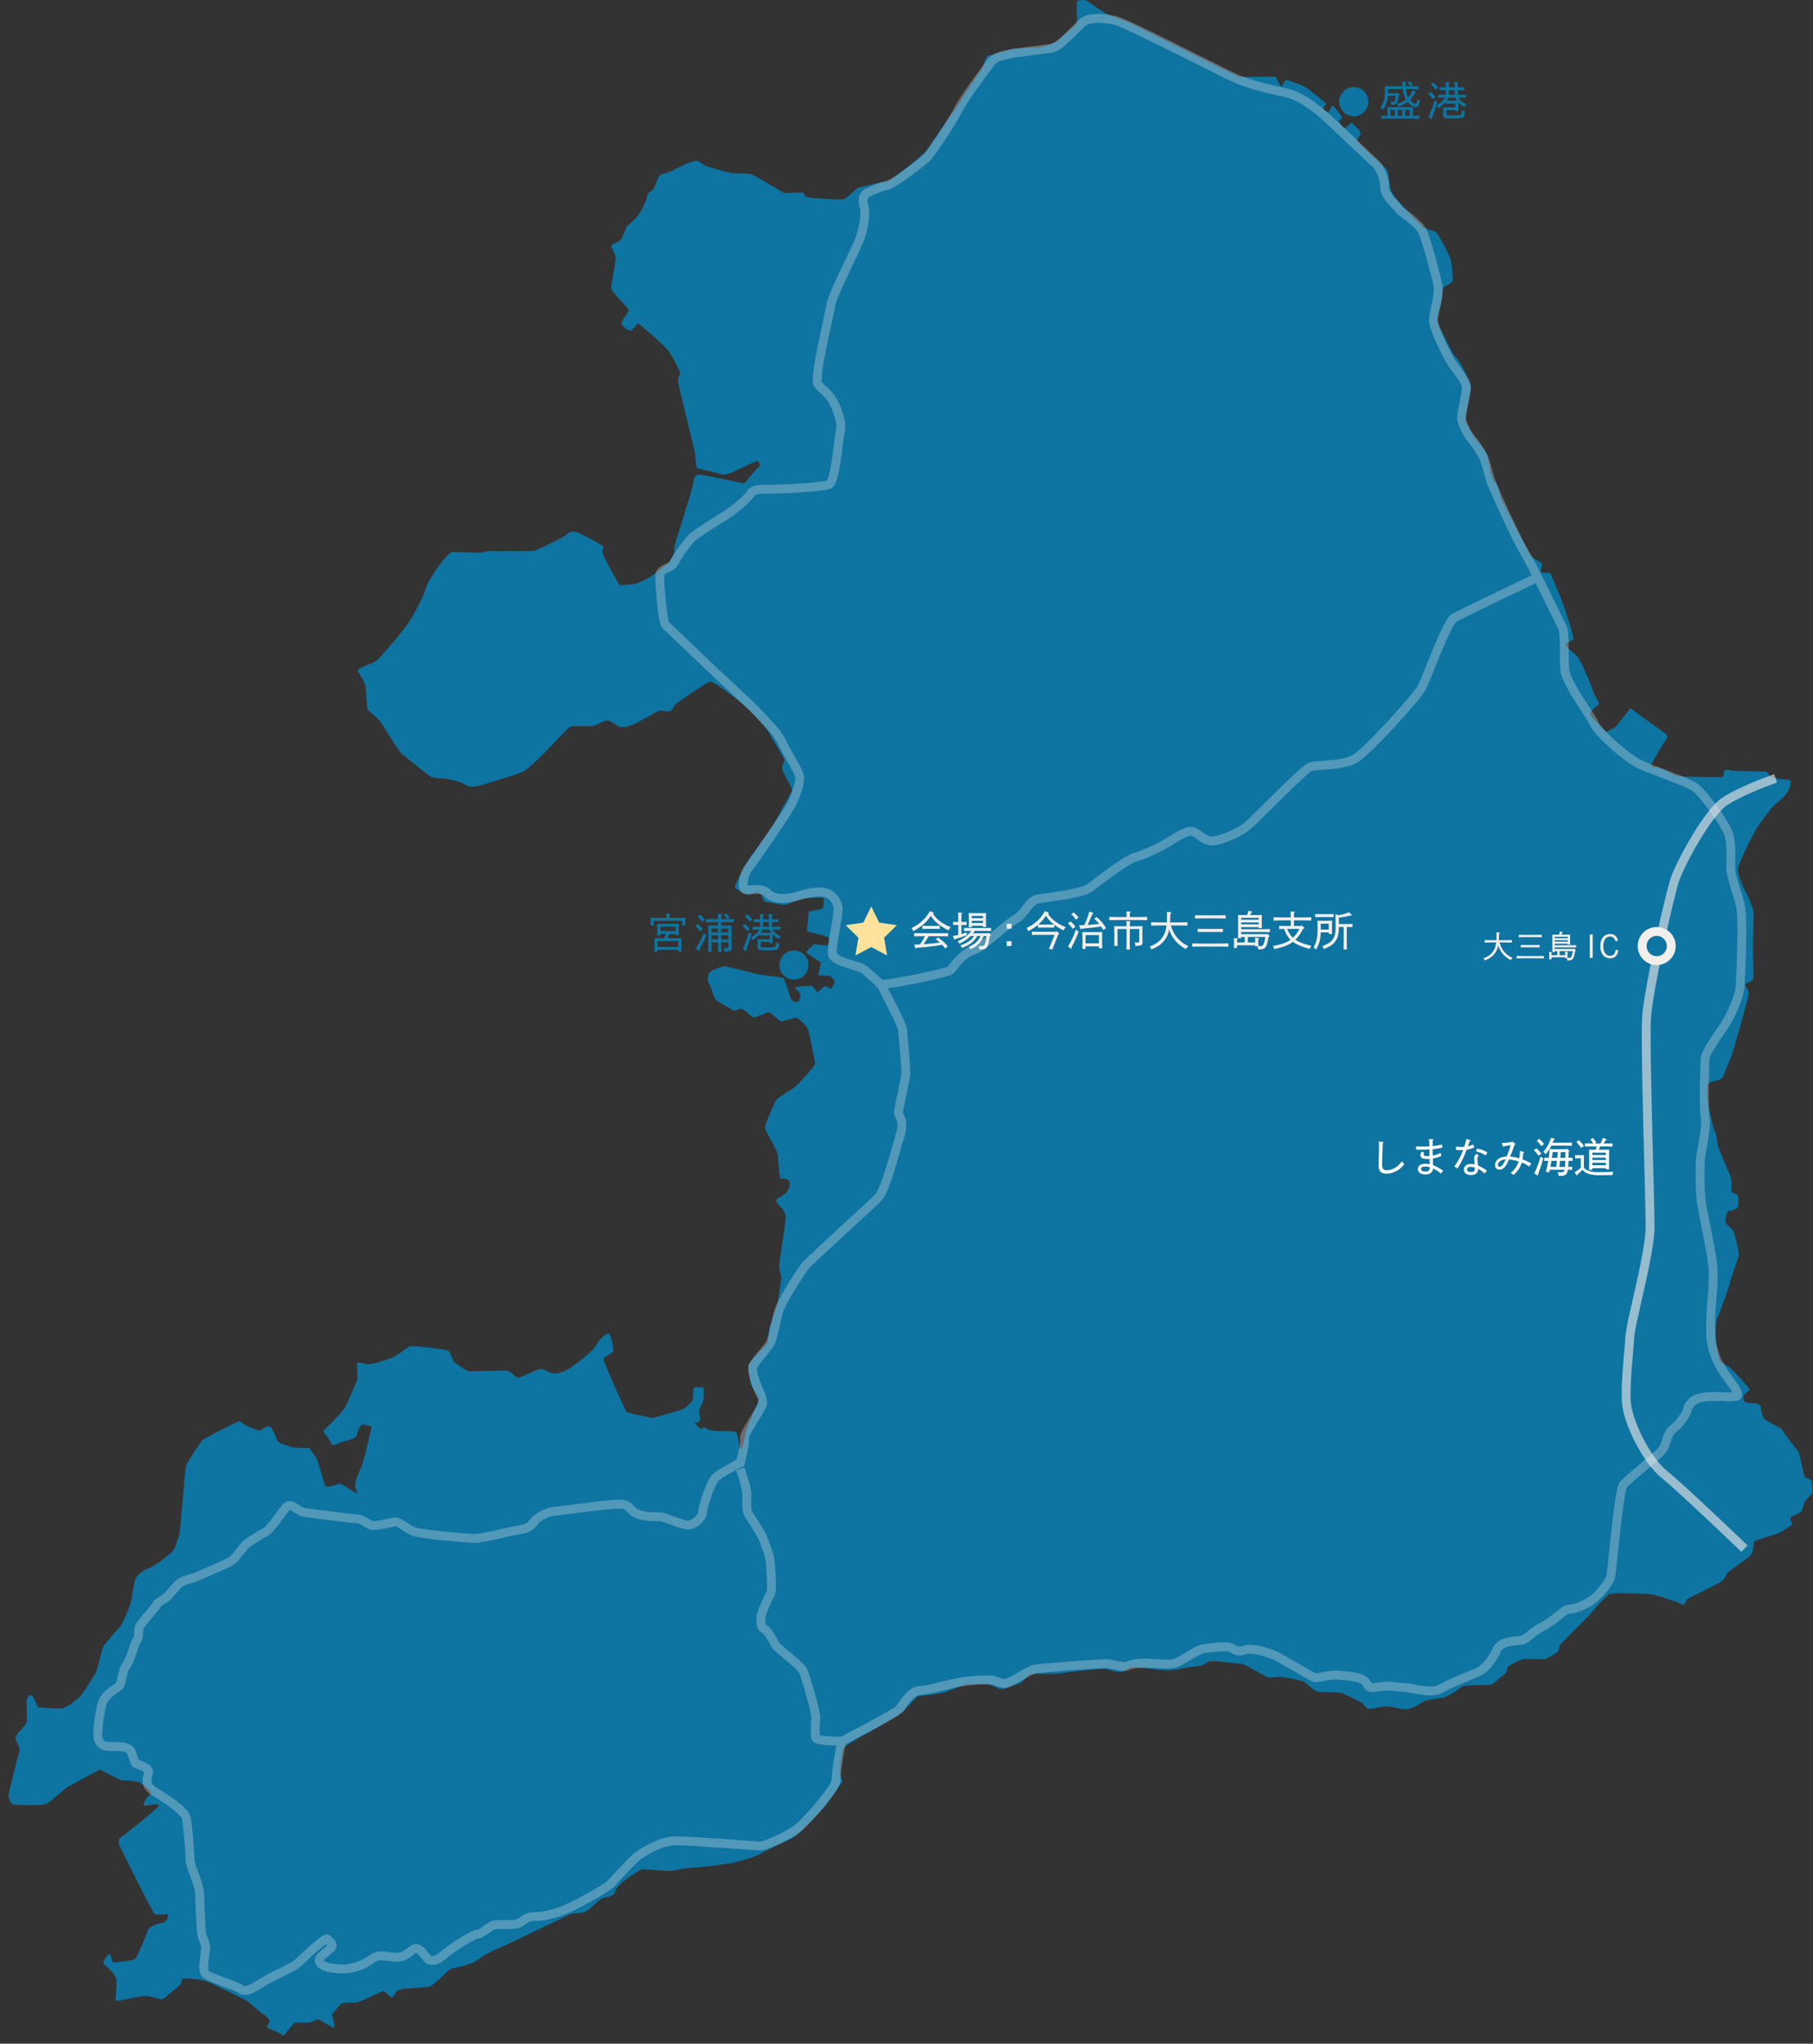 <svg width="204" height="230" viewBox="0 0 204 230" fill="none" xmlns="http://www.w3.org/2000/svg">
<rect x="0" y="0" width="204" height="230" fill="#333333" stroke="none"/>
<g clip-path="url(#clip0_2096_1907)">
<path d="M19.997 223.624C20.295 223.377 20.435 223.165 20.453 222.937C20.471 222.708 20.453 222.655 20.962 222.655C21.472 222.655 22.824 222.795 23.351 223.007C23.878 223.218 27.373 224.944 27.724 225.138C28.075 225.332 29.217 226.459 29.656 226.706C30.095 226.952 30.429 227.392 30.306 227.604C30.183 227.815 29.972 228.115 30.06 228.185C30.147 228.256 30.955 228.555 31.236 228.696C31.518 228.837 31.904 229.189 32.027 228.995C32.15 228.801 33.116 227.622 33.186 227.622C33.256 227.622 34.117 227.622 34.643 227.622C35.17 227.622 35.644 227.252 35.767 227.252C35.89 227.252 37.12 227.991 37.383 228.15C37.646 228.309 37.629 228.115 37.629 227.903C37.629 227.692 37.331 226.811 37.331 226.741C37.331 226.67 38.349 225.508 38.437 225.455C38.525 225.403 39.877 225.35 40.158 225.35C40.439 225.35 43.003 224.082 43.144 224.064C43.284 224.047 43.847 224.769 44.075 224.769C44.303 224.769 44.496 224.276 44.514 224.188C44.531 224.1 44.935 223.818 45.55 223.818C46.165 223.818 48.009 223.589 48.237 223.589C48.465 223.589 48.817 223.237 49.291 222.867C49.765 222.497 50.45 221.598 50.925 221.51C51.399 221.422 52.892 221.123 53.594 220.665C54.297 220.207 54.876 219.731 55.86 219.361C56.844 218.991 62.129 216.367 62.586 216.191C63.043 216.015 64.009 215.328 64.694 215.328C65.378 215.328 65.958 215.134 66.239 214.923C66.52 214.711 67.521 213.584 68.066 213.531C68.61 213.478 69.155 213.249 69.19 212.949C69.225 212.65 69.524 212.227 70.138 211.734C70.753 211.241 71.964 210.43 72.263 210.378C72.561 210.325 74.845 210.572 75.389 210.554C75.934 210.536 76.812 210.237 77.567 210.219C78.322 210.202 81.501 209.832 82.45 209.638C83.398 209.444 84.961 208.986 85.576 208.616C86.191 208.246 88.983 206.978 89.369 206.732C89.756 206.485 92.496 203.702 92.917 203.138C93.339 202.575 94.761 200.62 94.779 200.531C94.796 200.443 94.498 199.703 94.498 199.457C94.498 199.211 94.743 196.92 94.936 196.692C95.13 196.463 96.886 195.423 97.606 195.036C98.326 194.649 101.312 192.922 101.68 192.535C102.049 192.147 103.173 190.95 103.278 190.915C103.383 190.879 105.912 190.615 106.404 190.439C106.896 190.263 108.372 189.558 108.863 189.558C109.354 189.558 110.812 189.453 111.269 189.558C111.726 189.664 112.288 190.175 112.885 190.069C113.482 189.963 114.202 189.553 114.588 189.511C114.974 189.47 115.571 188.643 115.905 188.449C116.239 188.255 118.505 188.484 119.347 188.325C120.19 188.167 123.738 187.779 124.23 187.815C124.722 187.85 125.635 188.185 126.021 188.185C126.407 188.185 126.758 187.815 127.145 187.674C127.532 187.533 130.78 188.009 131.43 187.991C132.08 187.973 134.047 187.551 134.837 187.497C135.628 187.445 135.68 186.934 136.383 186.934C137.086 186.934 139.492 187.251 139.755 187.251C140.019 187.251 142.443 188.73 142.671 188.766C142.899 188.801 143.408 188.783 143.9 188.713C144.392 188.642 146.605 189.171 146.745 189.259C146.885 189.347 147.939 190.386 148.343 190.404C148.747 190.421 150.468 190.474 150.784 190.492C151.1 190.509 153.243 191.619 153.243 191.619C153.243 191.619 153.735 192.341 154.069 192.324C154.403 192.307 155.579 192.042 156.071 192.042C156.563 192.042 157.827 192.429 158.336 192.359C158.846 192.288 159.32 192.024 159.97 191.619C160.62 191.215 161.603 191.214 162.359 191.056C163.114 190.897 164.396 189.858 164.659 189.752C164.922 189.646 167.434 189.612 167.698 189.612C167.961 189.612 168.979 188.625 169.261 188.431C169.542 188.237 169.594 187.85 169.63 187.657C169.665 187.463 171.088 186.758 171.351 186.723C171.614 186.688 173.23 186.74 173.634 186.723C174.038 186.706 174.758 186.23 175.144 186.001C175.531 185.772 175.32 185.402 175.583 185.067C175.847 184.733 178.78 181.897 179.201 181.351C179.623 180.805 180.8 179.536 181.115 179.378C181.431 179.219 185.541 179.342 186.068 179.466C186.595 179.589 188.72 180.276 188.913 180.399C189.106 180.523 189.457 180.751 189.598 180.382C189.738 180.012 190.002 179.854 190.581 179.589C191.16 179.324 193.514 178.109 193.76 177.951C194.006 177.792 194.286 177.088 194.48 176.911C194.673 176.735 196.658 175.361 196.991 175.027C197.325 174.692 197.307 173.618 197.377 173.477C197.448 173.336 199.643 172.737 200.134 172.543C200.626 172.349 201.627 171.574 201.68 171.539C201.733 171.504 201.223 170.852 201.557 170.693C201.891 170.535 202.4 170.323 202.628 170.165C202.856 170.007 202.944 169.108 203.19 168.826C203.436 168.544 203.664 168.28 203.858 168.157C204.051 168.034 203.875 166.995 203.858 166.73C203.84 166.465 203.12 166.378 203.015 166.113C202.909 165.849 202.523 163.453 202.207 163.137C201.891 162.82 200.626 161.146 200.539 160.918C200.451 160.689 198.765 159.931 198.519 159.685C198.273 159.438 198.08 158.381 198.08 158.222C198.08 158.064 197.623 157.923 197.395 157.923C197.167 157.923 196.482 157.888 196.324 157.747C196.166 157.606 196.061 157.06 196.359 156.849C196.658 156.637 196.851 156.532 196.816 156.321C196.781 156.109 194.954 154.154 194.673 153.925C194.392 153.696 193.725 153.379 193.567 153.203C193.409 153.027 193.075 151.16 193.075 150.508C193.075 149.856 193.04 148.711 193.268 148.253C193.496 147.795 194.603 144.73 194.691 144.255C194.779 143.78 195.674 141.402 195.674 141.172C195.674 140.944 195.236 138.918 195.042 138.548C194.849 138.178 194.147 137.826 194.147 137.508C194.147 137.191 194.252 136.311 194.516 136.293C194.779 136.275 195.253 136.134 195.446 135.993C195.64 135.853 195.605 135.289 195.605 134.919C195.605 134.549 195.429 134.356 195.166 134.32C194.902 134.285 194.744 134.074 194.815 133.774C194.885 133.475 194.885 132.805 194.674 132.277C194.464 131.749 193.305 129.159 193.252 128.755C193.199 128.349 193.164 127.68 192.936 127.275C192.708 126.87 192.303 124.721 192.233 124.386C192.163 124.052 191.952 122.114 192.268 121.903C192.585 121.691 193.375 121.586 193.656 121.445C193.937 121.304 194.464 119.595 194.745 119.031C195.026 118.468 196.747 112.127 196.782 111.827C196.817 111.528 196.343 110.877 196.343 110.788C196.343 110.7 197.239 110.436 197.291 110.136C197.344 109.837 197.239 107.441 197.239 107.177C197.239 106.913 197.326 102.932 197.326 102.703C197.326 102.474 196.747 100.853 196.466 100.466C196.185 100.079 195.5 98.352 195.57 97.683C195.641 97.013 197.432 93.597 197.713 93.139C197.994 92.68 199.206 91.025 199.645 90.62C200.084 90.215 200.945 89.634 201.279 88.841C201.613 88.048 201.542 87.802 201.279 87.767C201.016 87.732 199.558 87.626 199.259 87.45C198.96 87.274 198.978 86.904 198.697 86.851C198.416 86.799 195.079 86.799 194.816 86.71C194.553 86.623 194.307 86.605 194.078 86.71C193.85 86.816 194.043 87.292 193.885 87.415C193.727 87.539 190.706 87.415 190.285 87.415C189.863 87.415 188.634 87.363 188.248 87.133C187.861 86.904 186.649 86.323 186.369 86.323C186.088 86.323 185.649 86.376 185.877 85.918C186.105 85.46 187.335 83.346 187.492 83.17C187.65 82.994 187.879 82.853 186.86 82.166C185.842 81.479 183.523 79.717 183.453 79.717C183.382 79.717 183.137 80.175 182.838 80.492C182.539 80.809 181.907 81.743 181.661 81.884C181.415 82.024 180.73 82.377 180.73 82.377C180.73 82.377 178.904 80.598 178.904 80.334C178.904 80.07 179.747 79.436 179.887 79.224C180.028 79.013 179.308 78.168 179.22 77.71C179.132 77.251 177.85 74.275 177.481 73.869C177.112 73.464 176.146 72.813 176.164 72.549C176.181 72.284 177.06 72.143 177.06 71.826C177.06 71.51 175.901 67.969 175.637 67.317C175.374 66.666 174.478 64.57 174.443 64.517C174.408 64.464 173.495 64.429 173.389 64.412C173.283 64.394 173.512 63.795 173.512 63.513C173.512 63.231 172.494 62.897 172.23 62.527C171.967 62.157 168.999 56.309 168.876 56.01C168.753 55.711 168.665 54.618 168.191 54.178C167.717 53.738 167.471 51.765 167.383 51.307C167.296 50.849 165.943 49.317 165.768 49.035C165.592 48.752 164.854 47.467 164.854 47.238C164.854 47.009 165.504 43.839 165.504 43.504C165.504 43.169 164.31 40.598 163.836 40.228C163.362 39.858 162.765 38.255 162.378 37.586C161.991 36.917 161.57 36.107 161.763 35.525C161.956 34.944 162.325 33.323 162.325 33.129C162.325 32.935 162.202 32.425 162.694 32.161C163.186 31.896 163.537 31.844 163.466 31.104C163.396 30.364 163.396 29.501 163.027 28.708C162.659 27.915 161.728 26.119 161.482 26.048C161.236 25.977 160.165 25.713 160.042 25.502C159.919 25.291 159.005 24.463 158.461 23.864C157.917 23.265 156.758 22.12 156.529 21.451C156.301 20.781 156.283 19.32 156.003 19.02C155.721 18.721 152.718 16.079 152.701 15.832C152.684 15.585 153.087 15.269 153.087 14.987C153.087 14.705 152.174 13.895 152.104 13.824C152.033 13.754 151.507 14.406 151.278 14.388C151.05 14.37 150.629 13.63 150.629 13.63C150.629 13.63 151.103 13.331 150.98 13.137C150.857 12.943 150.066 11.886 149.943 11.869C149.82 11.851 149.627 12.468 149.486 12.591C149.346 12.714 148.977 12.38 148.871 12.274C148.766 12.169 149.223 11.799 149.223 11.693C149.223 11.587 146.975 9.826 146.764 9.72C146.553 9.614 144.92 8.998 144.744 8.998C144.569 8.998 144.323 9.632 144.2 9.72C144.077 9.808 143.62 8.751 143.55 8.663C143.48 8.575 139.633 8.68 139.476 8.663C139.318 8.645 128.234 3.098 127.567 2.764C126.899 2.429 124.774 1.724 124.335 1.46C123.897 1.196 122.439 0.156 122.193 0.051C121.947 -0.054 121.156 -0.002 121.139 0.262C121.121 0.526 121.209 2.464 121.156 2.623C121.103 2.781 119.347 4.278 119.101 4.525C118.855 4.772 117.468 5.318 117.011 5.318C116.555 5.318 114.43 5.477 114.113 5.477C113.798 5.477 111.725 6.199 111.303 6.234C110.882 6.269 110.777 7.132 110.6 7.502C110.425 7.872 108.704 10.303 108.3 11.025C107.896 11.747 104.524 16.485 104.226 16.944C103.927 17.401 100.239 20.378 99.87 20.395C99.501 20.413 96.779 21.065 96.604 21.1C96.428 21.136 95.304 22.316 94.9 22.421C94.496 22.527 92.179 22.298 91.616 22.298C91.054 22.298 90.58 22.087 90.58 22.087C90.58 22.087 90.527 21.664 90.193 21.664C89.86 21.664 88.226 21.716 88.226 21.716C88.226 21.716 84.766 19.638 84.503 19.585C84.24 19.533 82.694 19.515 82.413 19.497C82.132 19.48 79.779 18.811 79.498 18.704C79.217 18.599 78.602 18.088 78.392 18.088C78.181 18.088 77.039 18.458 76.758 18.634C76.477 18.81 75.388 19.356 75.019 19.462C74.65 19.567 74.194 19.603 74.036 20.043C73.879 20.484 73.65 21.206 73.404 21.4C73.158 21.594 72.842 21.699 72.824 22.034C72.806 22.369 72.262 23.619 71.858 24.165C71.454 24.711 70.804 25.204 70.611 25.416C70.418 25.627 69.996 26.86 69.768 27.071C69.54 27.283 68.82 27.424 68.785 27.67C68.749 27.917 69.276 28.551 69.276 29.079C69.276 29.607 68.732 32.144 68.767 32.408C68.802 32.673 69.154 33.007 69.294 33.219C69.434 33.43 70.822 34.769 70.751 34.962C70.681 35.156 69.891 36.142 69.926 36.407C69.961 36.671 70.769 37.27 70.944 37.217C71.12 37.164 71.805 36.371 71.805 36.371C71.805 36.371 74.457 38.573 75.124 39.383C75.791 40.193 76.547 41.99 76.547 41.99C76.547 41.99 76.261 42.503 76.309 43.008C76.357 43.512 78.2 50.76 78.224 51.169C78.248 51.577 78.344 52.681 78.487 52.705C78.631 52.729 81 53.305 81.192 53.377C81.383 53.449 81.766 53.4 82.268 53.209C82.771 53.017 85.164 51.793 85.26 51.888C85.356 51.984 85.691 52.32 85.332 52.608C84.972 52.896 83.752 54.408 83.752 54.408C83.752 54.408 78.918 53.4 78.727 53.4C78.535 53.4 78.104 53.424 78.032 54.216C77.961 55.008 75.855 61.368 75.879 61.536C75.902 61.704 75.831 62.28 75.831 62.28C75.831 62.28 75.376 63.241 75.208 63.36C75.041 63.48 73.653 64.585 73.318 64.824C72.983 65.064 71.882 65.64 71.308 65.737C70.733 65.833 69.704 65.833 69.704 65.833C69.704 65.833 67.79 62.568 67.79 62.16C67.79 61.752 67.981 61.584 67.813 61.441C67.646 61.297 65.229 59.904 64.654 59.833C64.08 59.761 63.816 60.12 63.553 60.313C63.29 60.505 60.681 61.801 60.227 61.944C59.772 62.089 55.584 62.016 55.177 62.016C54.77 62.016 54.124 62.209 53.885 62.209C53.646 62.209 51.205 62.089 50.846 62.137C50.486 62.185 49.361 63.625 49.003 64.225C48.644 64.825 48.07 65.593 47.974 66.025C47.878 66.457 47.088 68.353 46.059 69.937C45.03 71.521 42.709 73.993 42.469 74.282C42.23 74.57 40.22 75.218 40.244 75.434C40.268 75.65 41.082 76.706 41.13 77.306C41.178 77.906 41.322 79.586 41.322 79.778C41.322 79.97 42.542 80.738 42.901 81.338C43.26 81.938 44.839 84.53 45.222 84.842C45.605 85.154 47.974 87.075 48.261 87.266C48.548 87.459 48.931 87.602 49.673 87.602C50.415 87.602 52.042 88.058 52.33 88.298C52.617 88.538 53.144 88.586 53.742 88.466C54.34 88.347 58.049 87.146 58.6 86.954C59.15 86.762 59.749 86.21 60.873 85.106C61.998 84.003 63.769 82.01 64.128 81.818C64.487 81.626 66.282 81.77 66.641 81.722C67 81.674 67.91 81.098 68.268 81.074C68.627 81.05 69.297 81.626 69.68 81.77C70.063 81.914 70.494 81.842 71.116 81.602C71.739 81.362 74.012 79.994 74.204 79.97C74.395 79.947 75.065 80.066 75.305 80.066C75.544 80.066 75.783 79.515 75.999 79.274C76.214 79.034 79.636 76.73 79.924 76.682C80.21 76.634 81.91 77.954 82.867 78.674C83.825 79.394 85.955 81.314 86.624 82.635C87.294 83.955 88.491 85.491 88.228 85.755C87.965 86.019 87.989 86.523 88.06 86.739C88.132 86.955 89.114 88.635 89.114 88.899C89.114 89.163 88.133 90.651 87.63 91.731C87.127 92.811 84.805 95.956 84.375 96.531C83.944 97.108 82.7 99.556 82.675 99.796C82.652 100.036 83.872 100.66 84.207 100.66C84.543 100.66 84.997 100.324 85.452 100.516C85.906 100.708 85.715 101.452 86.313 101.524C86.911 101.596 87.917 101.86 88.323 101.836C88.73 101.812 89.927 101.068 90.764 101.068C91.602 101.068 92.679 100.972 92.679 101.092C92.679 101.212 92.703 102.22 92.535 102.268C92.368 102.316 91.363 102.532 91.147 102.532C90.932 102.532 90.956 102.964 90.956 103.228C90.956 103.492 90.716 104.788 90.812 104.812C90.908 104.836 93.229 105.412 93.229 105.508C93.229 105.604 93.373 106.397 93.013 106.397C92.654 106.397 91.841 106.252 91.697 106.252C91.553 106.252 90.644 107.068 90.74 107.213C90.835 107.357 92.176 108.196 92.272 108.245C92.367 108.293 92.319 108.628 92.248 108.917C92.176 109.205 92.009 109.733 92.176 109.757C92.344 109.781 93.181 109.781 93.397 109.853C93.612 109.925 93.924 110.429 93.924 110.501C93.924 110.573 93.516 111.293 93.516 111.293C93.516 111.293 92.918 110.958 92.799 110.981C92.679 111.005 92.033 111.677 91.961 111.677C91.889 111.677 91.53 110.981 91.291 110.958C91.052 110.934 89.52 111.006 89.496 111.15C89.473 111.294 89.856 111.582 89.999 111.726C90.143 111.87 89.951 112.566 89.831 112.71C89.712 112.854 89.114 112.734 88.97 112.374C88.826 112.014 88.347 110.238 88.132 110.07C87.917 109.902 85.811 109.806 84.949 109.566C84.088 109.326 81.742 108.75 81.503 108.75C81.264 108.75 80.067 109.158 79.852 109.446C79.636 109.734 79.541 110.334 79.804 110.718C80.067 111.102 80.283 112.279 80.594 112.566C80.905 112.854 82.197 113.478 82.436 113.671C82.675 113.863 83.059 113.527 83.37 113.527C83.68 113.527 84.375 114.223 84.614 114.415C84.853 114.607 85.116 114.391 85.452 114.295C85.787 114.199 86.313 113.911 86.529 113.935C86.744 113.959 87.725 114.895 87.869 114.943C88.013 114.991 89.185 114.62 89.472 114.53C89.759 114.439 90.86 115.519 90.956 115.951C91.052 116.383 91.722 119.407 91.722 119.696C91.722 119.984 89.688 122.192 89.281 122.456C88.873 122.72 87.581 123.488 87.366 123.752C87.15 124.016 86.073 126.584 86.073 126.92C86.073 127.256 87.294 129.104 87.462 129.801C87.629 130.497 87.605 132.633 87.892 132.633C88.179 132.633 88.85 132.657 88.873 133.113C88.897 133.569 88.634 134.073 88.443 134.265C88.251 134.457 87.581 134.817 87.485 134.889C87.389 134.961 87.174 135.105 87.581 135.561C87.988 136.017 88.467 136.353 88.395 137.241C88.323 138.129 87.653 142.017 87.677 142.545C87.701 143.074 87.916 143.554 87.916 143.745C87.916 143.937 87.485 146.817 87.485 146.817C87.485 146.817 86.528 149.434 86.528 149.698C86.528 149.962 86.48 151.09 86.169 151.402C85.858 151.714 84.206 153.323 84.206 153.682C84.206 154.042 84.445 155.506 84.445 155.674C84.445 155.842 85.451 157.45 85.451 157.45C85.451 157.45 83.943 160.858 83.919 161.123C83.894 161.387 83.536 163.091 83.344 163.091C83.152 163.091 83.081 161.387 82.817 161.171C82.554 160.955 79.97 161.147 79.635 160.858C79.3 160.571 79.012 160.571 78.965 160.787C78.917 161.003 78.151 160.139 78.151 160.139C78.151 160.139 78.797 160.091 78.797 159.73C78.797 159.37 78.511 158.866 78.726 158.53C78.941 158.195 79.18 157.547 79.18 157.234C79.18 156.922 79.252 156.154 79.061 156.13C78.869 156.106 78.056 156.154 78.056 156.154L77.936 157.594C77.936 157.594 77.17 158.482 76.835 158.602C76.5 158.722 73.437 159.586 73.437 159.586C73.437 159.586 70.613 159.01 70.517 158.938C70.422 158.866 67.909 153.322 67.909 152.962C67.909 152.602 69.01 152.386 69.01 151.978C69.01 151.57 68.746 150.13 68.46 150.082C68.172 150.034 67.454 150.706 67.071 151.402C66.689 152.098 65.061 153.323 64.343 153.826C63.625 154.33 62.955 154.571 62.405 154.571C61.855 154.571 61.28 154.067 60.849 154.067C60.418 154.067 58.648 155.027 58.336 155.051C58.025 155.074 57.427 154.235 56.972 154.235C56.518 154.235 52.928 154.331 52.76 154.331C52.593 154.331 51.205 153.419 51.037 153.203C50.87 152.987 50.726 152.291 50.487 152.051C50.248 151.811 46.547 151.479 46.238 151.479C45.929 151.479 44.862 152.493 44.02 152.831C43.177 153.17 41.829 153.536 41.408 153.536C40.987 153.536 40.201 153.141 40.172 153.48C40.144 153.818 40.276 155.074 40.17 155.351C40.065 155.627 39.027 158.047 38.752 158.514C38.476 158.982 36.528 160.913 36.401 160.999C36.274 161.084 37.079 161.976 37.185 162.251C37.291 162.527 37.333 162.803 37.968 162.485C38.604 162.166 40.065 161.954 40.128 161.593C40.192 161.232 40.467 160.319 40.827 160.319C41.187 160.319 41.822 160.595 41.822 160.595C41.822 160.595 40.911 164.332 40.869 164.502C40.827 164.672 40.065 166.519 40.065 166.519C40.065 166.519 39.895 167.305 40.022 167.56C40.149 167.815 40.319 168.069 40.086 168.027C39.853 167.985 38.519 166.987 38.265 166.987C38.011 166.987 36.72 167.581 36.55 167.114C36.381 166.647 35.788 164.333 35.492 163.929C35.196 163.525 34.793 162.952 34.793 162.952C34.793 162.952 33.12 162.994 32.655 162.803C32.189 162.612 31.385 162.527 31.152 161.996C30.919 161.466 30.581 160.51 30.242 160.51C29.903 160.51 29.352 160.977 29.14 160.977C28.928 160.977 27.489 160.382 27.404 160.255C27.319 160.128 27.023 159.958 26.896 159.958C26.769 159.958 23 161.848 22.767 162.082C22.535 162.315 20.968 164.693 20.904 165.033C20.841 165.373 20.29 171.892 20.248 172.274C20.206 172.656 19.739 174.163 19.507 174.482C19.274 174.8 17.326 176.329 16.818 176.457C16.31 176.584 15.421 177.242 15.272 177.625C15.124 178.007 14.933 179.048 14.828 179.854C14.722 180.661 13.769 182.721 13.579 182.976C13.388 183.23 11.885 184.908 11.694 185.163C11.504 185.418 11.059 187.414 10.911 187.902C10.762 188.39 9.196 190.832 8.857 191.087C8.518 191.342 7.438 192.255 6.909 192.276C6.38 192.297 4.601 192.17 4.369 192.149C4.136 192.127 3.755 190.705 3.48 190.747C3.204 190.789 2.993 191.066 2.993 191.533C2.993 192 3.056 193.486 2.993 193.826C2.929 194.166 1.765 195.143 1.765 195.568C1.765 195.992 2.378 196.799 2.188 197.16C1.997 197.521 1.066 201.534 0.981 201.853C0.896 202.171 1.15 203.063 1.616 203.105C2.082 203.148 4.665 203.233 5.173 203.02C5.681 202.808 7.269 201.3 7.565 201.131C7.862 200.961 11.228 199.134 11.228 199.134C11.228 199.134 13.536 200.366 13.768 200.366C14.001 200.366 15.547 200.43 15.801 200.642C16.055 200.855 17.283 201.64 16.881 201.959C16.478 202.277 15.907 203.211 16.309 203.211C16.712 203.211 17.855 202.871 17.855 203.19C17.855 203.508 13.557 206.821 13.451 206.906C13.345 206.991 13.282 207.352 13.493 207.798C13.705 208.244 17.241 215.421 17.431 215.442C17.622 215.463 18.447 215.484 18.786 215.421C19.125 215.357 18.723 216.355 18.405 216.376C18.087 216.397 16.775 216.716 16.605 217.289C16.436 217.863 15.42 220.347 15.166 220.474C14.912 220.602 13.874 220.771 13.705 220.771C13.536 220.771 12.731 221.005 12.647 220.729C12.562 220.453 12.393 219.774 12.223 219.943C12.054 220.113 11.376 220.857 11.737 221.111C12.096 221.366 13.007 222.173 13.092 222.768C13.177 223.362 13.007 224.848 13.007 225.019C13.007 225.189 13.134 225.231 13.79 225.082C14.447 224.933 15.95 224.594 16.373 224.615C16.796 224.636 17.813 224.912 18.025 224.997C18.236 225.082 18.618 224.785 18.872 224.551C19.126 224.313 19.997 223.624 19.997 223.624Z" fill="#0E74A2"/>
<path d="M74.977 103.114C74.977 102.966 74.972 102.897 74.967 102.818L75.332 102.85C75.388 102.856 75.415 102.869 75.415 102.897C75.415 102.924 75.393 102.948 75.328 102.989L75.323 103.3H76.205C76.597 103.3 76.819 103.294 77.124 103.281C77.115 103.448 77.115 103.531 77.115 103.633V103.753C77.115 103.883 77.119 103.989 77.128 104.161H76.74C76.745 104.026 76.754 103.859 76.754 103.753V103.619H73.564V103.753C73.564 103.883 73.569 103.989 73.578 104.161H73.189C73.199 104.007 73.203 103.874 73.203 103.753V103.633C73.203 103.526 73.198 103.452 73.194 103.281C73.429 103.29 73.793 103.3 74.108 103.3H74.975V103.114H74.977ZM75.328 105.105C75.25 105.267 75.171 105.43 75.083 105.587H76.178C76.404 105.587 76.505 105.587 76.686 105.577C76.681 105.661 76.677 105.841 76.677 105.99V106.591C76.677 106.837 76.677 106.947 76.686 107.073H76.326V106.883H73.989V107.106H73.629C73.639 106.994 73.639 106.841 73.639 106.614V105.99C73.639 105.785 73.639 105.698 73.629 105.577C73.79 105.582 73.93 105.587 74.137 105.587H74.728C74.807 105.43 74.876 105.272 74.922 105.105H74.312V105.286H73.948C73.957 105.179 73.962 105.022 73.962 104.795V104.369C73.962 104.17 73.962 104.082 73.948 103.962C74.109 103.967 74.252 103.967 74.46 103.967H75.873C76.099 103.967 76.2 103.967 76.385 103.962C76.376 104.046 76.372 104.221 76.372 104.369V104.768C76.372 105.013 76.372 105.124 76.385 105.25H76.02V105.106L75.328 105.105ZM76.325 106.569V105.906H73.989V106.569H76.325ZM76.02 104.786V104.291H74.312V104.786H76.02Z" fill="#0E74A2"/>
<path d="M78.517 103.985C78.775 104.212 78.895 104.332 79.084 104.568L78.784 104.823C78.58 104.549 78.47 104.42 78.253 104.212L78.517 103.985ZM79.491 105.235C79.399 105.439 79.399 105.439 79.265 105.744C79.181 105.934 79.024 106.244 78.808 106.651C78.733 106.79 78.711 106.832 78.665 106.939V106.98C78.665 107.017 78.646 107.041 78.618 107.041C78.605 107.041 78.59 107.031 78.558 107.004L78.286 106.758C78.539 106.434 78.909 105.711 79.172 105.032L79.491 105.235ZM78.775 102.915C79.001 103.11 79.121 103.235 79.324 103.499L79.015 103.739C78.839 103.48 78.729 103.35 78.507 103.137L78.775 102.915ZM81.157 106.05C81.157 106.549 81.167 106.823 81.18 107.115H80.788C80.797 106.864 80.806 106.513 80.806 106.05H80.062V107.115H79.694C79.698 106.915 79.707 106.494 79.707 106.212V105.05C79.702 104.29 79.702 104.29 79.694 104.146C79.938 104.16 80.298 104.165 80.612 104.165H80.806V103.785H80.1C79.85 103.785 79.73 103.785 79.458 103.799V103.433C79.633 103.442 79.897 103.447 80.1 103.447H80.801C80.801 103.118 80.792 102.923 80.778 102.835L81.18 102.867C81.221 102.872 81.249 102.891 81.249 102.914C81.249 102.942 81.226 102.965 81.165 103.002C81.161 103.108 81.161 103.145 81.161 103.447H81.858C81.691 103.238 81.614 103.164 81.447 103.011L81.65 102.807C81.863 102.964 81.941 103.038 82.108 103.229L81.877 103.447H81.918C82.172 103.447 82.334 103.441 82.564 103.433V103.799C82.394 103.789 82.094 103.785 81.918 103.785H81.157V104.165H81.41C81.798 104.165 82.02 104.16 82.329 104.146C82.32 104.299 82.32 104.299 82.32 105.05V106.119C82.32 106.203 82.324 106.452 82.333 106.614V106.675C82.333 107.003 82.167 107.091 81.534 107.091C81.525 106.92 81.511 106.851 81.447 106.689C81.581 106.702 81.659 106.708 81.761 106.708C81.936 106.708 81.96 106.684 81.96 106.518V106.05H81.157ZM80.806 104.494H80.063V104.929H80.806V104.494ZM80.806 105.253H80.063V105.725H80.806V105.253ZM81.961 104.494H81.157V104.929H81.961V104.494ZM81.961 105.253H81.157V105.725H81.961V105.253Z" fill="#0E74A2"/>
<path d="M83.811 103.961C84.069 104.189 84.189 104.314 84.383 104.554L84.074 104.805C83.87 104.527 83.76 104.397 83.543 104.193L83.811 103.961ZM84.568 105.119C84.374 105.795 84.287 106.064 84.046 106.702C84.005 106.809 83.991 106.846 83.963 106.934C83.968 106.947 83.968 106.962 83.968 106.97C83.968 107.008 83.95 107.031 83.922 107.031C83.909 107.031 83.894 107.026 83.862 106.998L83.585 106.752C83.788 106.382 84.056 105.659 84.268 104.914L84.568 105.119ZM84.115 102.906C84.337 103.095 84.457 103.225 84.664 103.484L84.355 103.725C84.175 103.466 84.064 103.336 83.847 103.123L84.115 102.906ZM85.529 103.771C85.154 103.771 85.053 103.771 84.821 103.781V103.448C84.96 103.452 85.195 103.457 85.529 103.457C85.529 103.04 85.529 103.017 85.519 102.855L85.879 102.888C85.935 102.892 85.962 102.906 85.962 102.934C85.962 102.962 85.935 102.99 85.87 103.027V103.457H86.521C86.521 103.04 86.521 103.017 86.512 102.855L86.867 102.888C86.923 102.892 86.95 102.906 86.95 102.934C86.95 102.962 86.927 102.99 86.863 103.027V103.457C87.283 103.457 87.417 103.452 87.606 103.448V103.781C87.463 103.776 87.205 103.771 86.863 103.771V104.304H87.251C87.481 104.304 87.615 104.299 87.805 104.29V104.628C87.666 104.623 87.404 104.615 87.251 104.615H86.923C87.135 104.948 87.357 105.124 87.87 105.398C87.755 105.504 87.708 105.555 87.625 105.684C87.325 105.508 87.108 105.347 86.937 105.152C86.932 105.226 86.932 105.3 86.932 105.374V105.671C86.932 105.824 86.932 105.94 86.942 106.124H86.6V106.009H85.589V106.435C85.589 106.518 85.603 106.565 85.635 106.583C85.704 106.615 85.936 106.634 86.296 106.634C86.508 106.634 86.886 106.615 87.044 106.601C87.15 106.592 87.233 106.55 87.261 106.494C87.307 106.397 87.307 106.397 87.321 106.05C87.451 106.105 87.51 106.119 87.686 106.16C87.644 106.624 87.607 106.735 87.46 106.841C87.34 106.925 86.924 106.957 86 106.957C85.363 106.957 85.235 106.892 85.235 106.573V106.058C85.235 105.905 85.235 105.823 85.225 105.702C85.358 105.707 85.363 105.707 85.769 105.707H86.6V105.281C85.793 105.281 85.691 105.281 85.459 105.29V105.134C85.234 105.398 84.98 105.615 84.67 105.809C84.619 105.68 84.592 105.629 84.486 105.513C84.984 105.198 85.193 105.013 85.446 104.615H85.234C85.012 104.615 84.915 104.619 84.684 104.628V104.29C84.823 104.3 85.058 104.304 85.234 104.304H85.53V103.771H85.529ZM85.828 104.614C85.754 104.735 85.676 104.855 85.593 104.966C85.731 104.975 85.875 104.975 86.396 104.975C86.53 104.975 86.66 104.97 86.793 104.97C86.71 104.86 86.64 104.739 86.581 104.614H85.828ZM86.521 103.771H85.869V104.304H86.521V103.771Z" fill="#0E74A2"/>
<path d="M157.371 10.771C157.358 11.091 157.293 11.42 157.214 11.573C157.154 11.688 157.011 11.777 156.855 11.795C156.776 11.804 156.725 11.809 156.536 11.818C156.517 11.665 156.499 11.601 156.429 11.438C156.55 11.448 156.628 11.452 156.734 11.452C156.841 11.452 156.905 11.429 156.923 11.383C156.983 11.253 157.002 11.124 157.025 10.79H156.166C156.12 11.457 155.959 11.888 155.58 12.365C155.487 12.231 155.446 12.18 155.326 12.078C155.696 11.606 155.816 11.18 155.816 10.355V10.076C155.816 9.9 155.816 9.818 155.807 9.697C155.954 9.702 156.111 9.706 156.314 9.706L157.81 9.702C157.8 9.614 157.796 9.516 157.792 9.419C157.787 9.299 157.782 9.234 157.769 9.165L158.171 9.22C158.221 9.226 158.244 9.239 158.244 9.271C158.244 9.304 158.221 9.328 158.151 9.364C158.157 9.485 158.157 9.596 158.166 9.702H158.742C158.724 9.684 158.71 9.67 158.645 9.6C158.567 9.512 158.497 9.447 158.369 9.346L158.567 9.142C158.77 9.281 158.844 9.341 158.987 9.494L158.775 9.702C159.089 9.702 159.316 9.697 159.62 9.683V10.044C159.393 10.035 158.969 10.026 158.701 10.026H158.188C158.221 10.346 158.295 10.674 158.452 10.957C158.691 10.697 158.807 10.512 158.964 10.155L159.273 10.308C159.315 10.331 159.343 10.36 159.343 10.383C159.343 10.419 159.324 10.428 159.223 10.438C159.011 10.813 158.849 11.054 158.655 11.244C158.895 11.527 159.122 11.689 159.273 11.689C159.366 11.689 159.412 11.587 159.504 11.17C159.628 11.244 159.675 11.272 159.795 11.318C159.652 11.91 159.56 12.064 159.328 12.064C159.042 12.064 158.701 11.846 158.391 11.472C158.359 11.494 158.322 11.522 158.285 11.546C157.994 11.74 157.763 11.851 157.33 12.008C157.274 11.86 157.246 11.809 157.168 11.717C157.657 11.54 157.952 11.402 158.197 11.203C158.11 11.059 158.041 10.906 157.99 10.749C157.911 10.513 157.875 10.272 157.837 10.027H156.175V10.49H157.136L157.196 10.411L157.436 10.624C157.468 10.651 157.478 10.67 157.478 10.688C157.478 10.721 157.449 10.749 157.403 10.763L157.371 10.771ZM156.12 12.457C156.12 12.257 156.115 12.165 156.107 12.045C156.268 12.054 156.411 12.054 156.614 12.054H158.479C158.706 12.054 158.807 12.054 158.987 12.045C158.982 12.128 158.978 12.309 158.978 12.457V13.026C159.241 13.026 159.444 13.017 159.708 13.008V13.369C159.477 13.355 159.061 13.351 158.788 13.351H156.36C155.995 13.351 155.829 13.351 155.441 13.364V13.012C155.63 13.017 155.889 13.022 156.12 13.026V12.457ZM156.461 12.364V13.027H156.955V12.364H156.461ZM157.288 13.026H157.782V12.364H157.288V13.026ZM158.114 13.026H158.632V12.364H158.114V13.026Z" fill="#0E74A2"/>
<path d="M160.966 10.331C161.224 10.559 161.344 10.683 161.538 10.924L161.229 11.174C161.025 10.896 160.915 10.767 160.698 10.563L160.966 10.331ZM161.723 11.489C161.529 12.165 161.442 12.434 161.202 13.072C161.16 13.179 161.146 13.216 161.118 13.304C161.123 13.317 161.123 13.332 161.123 13.34C161.123 13.377 161.105 13.4 161.076 13.4C161.063 13.4 161.049 13.396 161.016 13.367L160.74 13.122C160.943 12.752 161.21 12.029 161.423 11.284L161.723 11.489ZM161.27 9.276C161.493 9.465 161.612 9.596 161.82 9.855L161.511 10.095C161.331 9.836 161.22 9.706 161.003 9.494L161.27 9.276ZM162.683 10.142C162.309 10.142 162.208 10.142 161.977 10.151V9.818C162.115 9.823 162.35 9.827 162.683 9.827C162.683 9.41 162.683 9.387 162.674 9.226L163.034 9.258C163.089 9.263 163.118 9.277 163.118 9.304C163.118 9.332 163.089 9.36 163.025 9.397V9.827H163.676C163.676 9.41 163.676 9.387 163.667 9.226L164.022 9.258C164.077 9.263 164.106 9.277 164.106 9.304C164.106 9.332 164.082 9.36 164.018 9.397V9.827C164.438 9.827 164.572 9.823 164.761 9.818V10.151C164.618 10.146 164.36 10.142 164.018 10.142V10.674H164.406C164.636 10.674 164.77 10.669 164.96 10.661V10.998C164.821 10.994 164.558 10.985 164.406 10.985H164.078C164.29 11.318 164.512 11.494 165.025 11.768C164.909 11.874 164.863 11.925 164.78 12.055C164.48 11.879 164.263 11.717 164.092 11.522C164.088 11.597 164.088 11.671 164.088 11.745V12.041C164.088 12.194 164.088 12.31 164.097 12.495H163.756V12.379H162.744V12.805C162.744 12.889 162.758 12.935 162.79 12.953C162.86 12.986 163.09 13.004 163.451 13.004C163.663 13.004 164.041 12.986 164.199 12.971C164.305 12.962 164.388 12.92 164.416 12.865C164.462 12.768 164.462 12.768 164.476 12.42C164.606 12.476 164.665 12.489 164.841 12.531C164.8 12.994 164.762 13.105 164.614 13.212C164.495 13.295 164.078 13.328 163.156 13.328C162.518 13.328 162.39 13.263 162.39 12.943V12.429C162.39 12.276 162.389 12.193 162.38 12.073C162.514 12.077 162.518 12.077 162.925 12.077H163.756V11.652C162.947 11.652 162.846 11.652 162.615 11.661V11.504C162.388 11.768 162.135 11.985 161.825 12.18C161.775 12.05 161.747 11.999 161.641 11.883C162.139 11.569 162.347 11.383 162.601 10.985H162.389C162.167 10.985 162.07 10.99 161.84 10.998V10.661C161.978 10.67 162.213 10.674 162.389 10.674H162.685V10.142H162.683ZM162.983 10.984C162.909 11.105 162.831 11.225 162.747 11.336C162.886 11.345 163.029 11.345 163.551 11.345C163.685 11.345 163.815 11.341 163.949 11.341C163.865 11.23 163.796 11.11 163.735 10.984H162.983ZM163.676 10.142H163.025V10.674H163.676V10.142Z" fill="#0E74A2"/>
<path d="M104.972 102.664C105.032 102.682 105.06 102.71 105.06 102.743C105.06 102.776 105.05 102.789 104.968 102.817C105.273 103.275 105.54 103.544 106.002 103.845C106.321 104.048 106.546 104.169 106.976 104.344C106.856 104.474 106.815 104.539 106.731 104.706C106.21 104.446 105.827 104.206 105.498 103.937C105.189 103.682 104.991 103.451 104.746 103.057C104.52 103.404 104.284 103.677 103.961 103.974C103.652 104.256 103.412 104.418 102.761 104.793C102.692 104.627 102.655 104.571 102.558 104.45C103.214 104.113 103.573 103.853 103.961 103.446C104.252 103.14 104.405 102.937 104.631 102.534L104.972 102.664ZM106.358 106.743C106.247 106.599 106.136 106.461 106.021 106.326C105.407 106.437 105.028 106.488 104.354 106.554C103.532 106.632 103.532 106.632 103.159 106.673C103.113 106.734 103.084 106.757 103.057 106.757C103.038 106.757 103.006 106.73 102.997 106.697L102.868 106.299H103.001C103.172 106.299 103.343 106.29 103.514 106.285C103.629 106.123 103.745 105.957 103.846 105.781C103.924 105.647 103.999 105.503 104.072 105.364H103.694C103.353 105.364 103.21 105.369 102.868 105.382V105.011C103.057 105.021 103.458 105.025 103.694 105.025H105.855C106.191 105.025 106.395 105.025 106.681 105.011V105.382C106.464 105.373 106.099 105.364 105.855 105.364H104.493C104.438 105.456 104.391 105.535 104.355 105.591C104.156 105.92 104.082 106.04 103.916 106.262C104.529 106.225 105.148 106.155 105.758 106.072C105.61 105.947 105.457 105.831 105.305 105.711L105.518 105.494C106.076 105.878 106.237 106.021 106.644 106.498L106.358 106.743ZM105.735 104.539C105.601 104.534 105.407 104.53 105.273 104.53H104.244C104.064 104.53 103.98 104.53 103.782 104.539V104.187C103.915 104.192 104.109 104.197 104.244 104.197H105.273C105.453 104.197 105.536 104.197 105.735 104.187V104.539Z" fill="#F1EEEB"/>
<path d="M107.824 104.095H107.616C107.463 104.095 107.376 104.095 107.251 104.099V103.752C107.353 103.756 107.519 103.756 107.616 103.756H107.824V103.386C107.824 103.043 107.819 102.816 107.805 102.691L108.188 102.724C108.244 102.724 108.267 102.742 108.267 102.77C108.267 102.798 108.244 102.821 108.179 102.858V103.756H108.401C108.539 103.756 108.608 103.756 108.771 103.752V104.099C108.669 104.095 108.526 104.095 108.401 104.095H108.179V105.122C108.378 105.066 108.572 105.002 108.761 104.933L108.794 105.243C108.503 105.363 108.12 105.493 107.515 105.665C107.473 105.733 107.45 105.752 107.418 105.752C107.395 105.752 107.372 105.729 107.358 105.696L107.21 105.335C107.418 105.303 107.621 105.266 107.824 105.215L107.824 104.095ZM110.699 105.335C110.496 105.789 110.372 105.97 110.117 106.229C109.845 106.502 109.642 106.632 109.18 106.826C109.116 106.687 109.088 106.641 109 106.558C109.545 106.312 109.785 106.141 110.029 105.83C110.159 105.664 110.242 105.529 110.334 105.335H109.969C109.775 105.659 109.627 105.845 109.406 106.035C109.106 106.289 108.828 106.442 108.229 106.683C108.173 106.539 108.145 106.497 108.058 106.405C108.63 106.192 108.898 106.048 109.193 105.803C109.346 105.678 109.461 105.544 109.6 105.335H109.226C109.193 105.372 109.157 105.405 109.115 105.442C108.778 105.752 108.474 105.956 107.947 106.211C107.883 106.076 107.85 106.025 107.759 105.928C108.364 105.641 108.677 105.437 108.986 105.118C109.078 105.026 109.162 104.928 109.282 104.766H109.028C108.807 104.766 108.71 104.771 108.479 104.78V104.424C108.618 104.433 108.853 104.437 109.028 104.437H110.967C111.198 104.437 111.332 104.433 111.517 104.424V104.78C111.378 104.776 111.12 104.766 110.967 104.766H109.68C109.62 104.854 109.559 104.942 109.495 105.03H111.171L111.226 104.961L111.467 105.174C111.494 105.197 111.503 105.215 111.503 105.234C111.503 105.267 111.485 105.285 111.429 105.308L111.369 105.332C111.267 106.054 111.198 106.322 111.064 106.545C110.916 106.799 110.796 106.846 110.219 106.864C110.192 106.693 110.178 106.629 110.113 106.462C110.228 106.467 110.307 106.471 110.413 106.471C110.607 106.471 110.709 106.435 110.759 106.346C110.87 106.147 110.953 105.823 111.004 105.416L111.014 105.337H110.699V105.335ZM109.352 104.187V104.349H108.996C109.006 104.242 109.01 104.095 109.01 103.858V103.169C109.01 102.969 109.005 102.881 108.996 102.761C109.098 102.766 109.195 102.766 109.328 102.766H110.625C110.773 102.766 110.838 102.766 110.957 102.761C110.948 102.84 110.944 103.025 110.944 103.169V103.84C110.944 104.09 110.949 104.196 110.957 104.321H110.602V104.187H109.352ZM110.602 103.076H109.352V103.33H110.602V103.076ZM110.602 103.631H109.352V103.872H110.602V103.631Z" fill="#F1EEEB"/>
<path d="M113.815 103.969V104.512H113.274V103.969H113.815ZM113.815 105.923V106.465H113.274V105.923H113.815Z" fill="#F1EEEB"/>
<path d="M117.921 102.664C117.967 102.678 117.999 102.719 117.999 102.756C117.999 102.793 117.986 102.807 117.912 102.826C118.203 103.265 118.466 103.525 118.927 103.83C119.255 104.043 119.486 104.168 119.915 104.353C119.805 104.469 119.772 104.515 119.67 104.701C119.227 104.488 118.964 104.326 118.632 104.076V104.395C118.535 104.391 118.392 104.386 118.267 104.386H117.154C117.002 104.386 116.909 104.391 116.785 104.395V104.09C116.484 104.34 116.254 104.492 115.705 104.794C115.608 104.586 115.584 104.543 115.501 104.446C116.148 104.122 116.521 103.858 116.909 103.451C117.19 103.15 117.343 102.941 117.569 102.534L117.921 102.664ZM118.867 104.784L119.144 105.03C119.167 105.048 119.18 105.072 119.18 105.09C119.18 105.123 119.153 105.146 119.074 105.174L118.395 106.874L118.026 106.767L118.672 105.207H116.752C116.494 105.207 116.378 105.207 116.11 105.216V104.85C116.286 104.86 116.562 104.864 116.752 104.864H118.797L118.867 104.784ZM118.267 104.052C118.374 104.052 118.484 104.052 118.59 104.048C118.401 103.899 118.221 103.738 118.06 103.553C117.926 103.4 117.805 103.228 117.695 103.053C117.538 103.294 117.367 103.521 117.169 103.729C117.062 103.84 116.951 103.942 116.837 104.044C116.943 104.048 117.048 104.053 117.155 104.053H118.267V104.052Z" fill="#F1EEEB"/>
<path d="M121.367 104.868C121.104 105.53 120.966 105.849 120.776 106.22C120.624 106.521 120.624 106.521 120.55 106.679L120.555 106.725C120.555 106.757 120.536 106.78 120.509 106.78C120.49 106.78 120.476 106.771 120.448 106.747L120.172 106.497C120.448 106.109 120.749 105.488 121.073 104.613L121.367 104.868ZM120.443 103.686C120.702 103.909 120.822 104.034 121.016 104.279L120.711 104.529C120.503 104.251 120.392 104.122 120.176 103.918L120.443 103.686ZM120.818 102.672C121.039 102.867 121.16 102.997 121.367 103.256L121.058 103.497C120.877 103.237 120.772 103.108 120.55 102.895L120.818 102.672ZM124.142 104.664C124.068 104.53 123.989 104.395 123.901 104.27C123.412 104.34 123.121 104.381 122.835 104.404C122.018 104.483 122.018 104.483 121.695 104.52C121.654 104.566 121.634 104.58 121.616 104.58C121.593 104.58 121.57 104.557 121.561 104.52L121.427 104.13C121.621 104.126 121.81 104.121 122.004 104.112C122.234 103.626 122.438 103.122 122.562 102.598L122.992 102.719C123.02 102.724 123.043 102.752 123.043 102.77C123.043 102.797 123.001 102.826 122.913 102.862C122.627 103.543 122.558 103.7 122.378 104.094C122.816 104.066 123.255 104.029 123.693 103.974C123.651 103.923 123.61 103.872 123.564 103.817C123.471 103.705 123.457 103.696 123.143 103.404L123.365 103.191C123.646 103.404 123.812 103.571 124.053 103.863C124.177 104.011 124.261 104.131 124.459 104.451L124.142 104.664ZM122.148 106.502V106.794H121.787C121.797 106.604 121.801 106.382 121.801 105.979V105.627C121.801 105.261 121.796 105.105 121.787 104.891C121.908 104.896 122.018 104.901 122.18 104.901H123.625C123.8 104.901 123.879 104.896 124.018 104.891C124.013 105.04 124.013 105.04 124.004 105.627V105.915C124.004 106.34 124.009 106.526 124.018 106.729H123.658V106.502H122.148ZM123.657 105.238H122.148V106.164H123.657V105.238Z" fill="#F1EEEB"/>
<path d="M126.763 103.201C126.763 102.747 126.763 102.724 126.758 102.562L127.136 102.589C127.192 102.594 127.22 102.608 127.22 102.636C127.22 102.664 127.197 102.691 127.132 102.728C127.128 102.826 127.128 102.854 127.128 103.2H128.162C128.527 103.2 128.757 103.196 129.081 103.182V103.557C128.85 103.547 128.434 103.538 128.162 103.538H125.734C125.368 103.538 125.202 103.543 124.814 103.557V103.186C125.073 103.196 125.461 103.2 125.734 103.2H126.763V103.201ZM127.871 104.242C128.166 104.242 128.333 104.238 128.554 104.224C128.55 104.367 128.55 104.367 128.545 105.127V105.493C128.545 105.604 128.55 105.72 128.554 105.836C128.559 105.966 128.559 105.979 128.559 106.021C128.559 106.368 128.416 106.446 127.752 106.461C127.742 106.289 127.728 106.22 127.664 106.058C127.797 106.072 127.871 106.076 127.987 106.076C128.163 106.076 128.186 106.053 128.186 105.887V104.558H127.129V105.909C127.129 106.396 127.133 106.618 127.147 106.859H126.75C126.76 106.655 126.764 106.336 126.764 105.909V104.558H125.744V105.359C125.748 106.257 125.748 106.257 125.757 106.451H125.369C125.379 106.271 125.383 105.836 125.383 105.549V105.127C125.378 104.367 125.378 104.367 125.373 104.224C125.554 104.238 125.817 104.242 126.061 104.242H126.763C126.758 103.946 126.753 103.751 126.744 103.654L127.146 103.682C127.192 103.686 127.22 103.705 127.22 103.733C127.22 103.756 127.197 103.784 127.132 103.821C127.132 103.885 127.132 103.895 127.128 104.242H127.871Z" fill="#F1EEEB"/>
<path d="M131.751 104.15C131.931 104.757 132.125 105.136 132.453 105.53C132.767 105.914 133.048 106.127 133.717 106.479C133.583 106.599 133.537 106.65 133.422 106.804C132.881 106.493 132.586 106.262 132.249 105.868C131.963 105.535 131.667 105.03 131.566 104.6C131.52 104.836 131.459 105.026 131.376 105.225C131.15 105.767 130.767 106.202 130.241 106.521C130.047 106.641 129.89 106.716 129.557 106.85C129.488 106.711 129.455 106.65 129.358 106.535C130.083 106.229 130.471 105.951 130.781 105.511C131.039 105.136 131.192 104.715 131.256 104.15H130.449C130.088 104.15 129.922 104.154 129.525 104.168V103.793C129.765 103.803 130.18 103.812 130.449 103.812H131.289C131.293 103.692 131.298 103.571 131.302 103.451C131.307 103.169 131.307 102.89 131.311 102.608L131.695 102.659C131.764 102.672 131.801 102.695 131.801 102.733C131.801 102.766 131.773 102.789 131.695 102.812C131.685 103.21 131.676 103.539 131.658 103.813H132.696C133.071 103.813 133.302 103.807 133.616 103.794V104.169C133.371 104.159 132.978 104.15 132.696 104.15H131.751V104.15Z" fill="#F1EEEB"/>
<path d="M138.222 106.544C137.995 106.534 137.575 106.525 137.302 106.525H135.063C134.698 106.525 134.533 106.53 134.145 106.544V106.169C134.403 106.178 134.791 106.187 135.063 106.187H137.302C137.672 106.187 137.898 106.183 138.222 106.169V106.544ZM137.912 103.368C137.7 103.358 137.391 103.354 137.174 103.354H135.188C134.884 103.354 134.703 103.359 134.455 103.368V102.997C134.639 103.006 134.953 103.011 135.188 103.011H137.174C137.464 103.011 137.598 103.011 137.912 102.997V103.368ZM137.598 104.891C137.455 104.886 137.197 104.882 137.044 104.882H135.318C135.096 104.882 134.994 104.882 134.764 104.891V104.53C134.902 104.535 135.137 104.539 135.318 104.539H137.044C137.275 104.539 137.409 104.539 137.598 104.53V104.891Z" fill="#F1EEEB"/>
<path d="M140.057 105.447H139.664V105.581H139.304C139.309 105.47 139.313 105.317 139.313 105.085V103.382C139.313 103.178 139.313 103.094 139.304 102.975C139.465 102.979 139.604 102.979 139.812 102.979H140.32C140.371 102.859 140.398 102.789 140.417 102.711C140.463 102.53 140.463 102.53 140.482 102.488L140.832 102.576C140.869 102.585 140.892 102.604 140.892 102.627C140.892 102.655 140.874 102.673 140.805 102.691C140.753 102.807 140.726 102.877 140.676 102.979H141.479C141.706 102.979 141.807 102.979 141.987 102.974C141.982 103.057 141.973 103.233 141.973 103.381V103.974C141.973 104.219 141.978 104.33 141.987 104.455H141.627V104.34H139.664V104.571H142.241C142.504 104.571 142.619 104.571 142.888 104.561V104.904C142.716 104.9 142.43 104.89 142.241 104.89H139.664V105.127H142.495L142.555 105.052L142.813 105.279C142.841 105.303 142.855 105.321 142.855 105.34C142.855 105.373 142.832 105.391 142.776 105.409L142.744 105.423L142.73 105.511C142.698 105.742 142.564 106.289 142.471 106.479C142.374 106.678 142.245 106.784 142.005 106.826C141.913 106.844 141.811 106.849 141.576 106.859C141.548 106.692 141.534 106.622 141.483 106.493H141.234V106.377H139.194V106.683H138.833C138.843 106.576 138.847 106.446 138.847 106.252V106.025C138.847 105.802 138.842 105.659 138.833 105.58L139.203 105.608C139.259 105.612 139.286 105.631 139.286 105.654C139.286 105.682 139.259 105.71 139.194 105.747V106.066H140.057V105.447H140.057ZM141.627 103.502V103.294H139.664V103.502H141.627ZM139.664 104.025H141.627V103.812H139.664V104.025ZM141.234 106.067C141.234 105.771 141.229 105.608 141.221 105.53L141.594 105.562C141.645 105.567 141.673 105.581 141.673 105.608C141.673 105.636 141.645 105.659 141.585 105.701V106.062C141.585 106.27 141.585 106.368 141.595 106.47C141.646 106.474 141.706 106.474 141.779 106.474C141.941 106.474 142.042 106.446 142.088 106.395C142.19 106.289 142.277 106.006 142.328 105.696C142.352 105.581 142.361 105.511 142.37 105.446H140.408V106.066L141.234 106.067Z" fill="#F1EEEB"/>
<path d="M146.468 104.136L146.722 104.363C146.749 104.391 146.763 104.41 146.763 104.428C146.763 104.461 146.744 104.479 146.684 104.502L146.624 104.525C146.365 105.034 146.194 105.294 145.922 105.59C145.871 105.651 145.815 105.706 145.76 105.757C145.793 105.78 145.825 105.798 145.857 105.821C146.25 106.067 146.665 106.22 147.561 106.442C147.454 106.581 147.418 106.646 147.353 106.793C146.573 106.589 145.886 106.298 145.493 106.006L145.479 105.997C145.082 106.298 144.611 106.507 143.978 106.673C143.794 106.719 143.674 106.747 143.369 106.812C143.309 106.627 143.295 106.585 143.239 106.46C144.084 106.298 144.495 106.168 144.906 105.946C145.012 105.89 145.11 105.825 145.202 105.761C145.049 105.608 144.92 105.442 144.809 105.256C144.675 105.029 144.578 104.788 144.485 104.543C144.301 104.543 144.116 104.548 143.932 104.557V104.196C144.102 104.201 144.389 104.206 144.578 104.206H145.238V103.58H144.227C143.863 103.58 143.696 103.585 143.309 103.599V103.228C143.567 103.237 143.955 103.247 144.227 103.247H145.238C145.238 102.913 145.234 102.701 145.224 102.576L145.612 102.603C145.663 102.608 145.692 102.627 145.692 102.654C145.692 102.677 145.668 102.705 145.604 102.742L145.599 103.247H146.624C146.993 103.247 147.219 103.242 147.543 103.228V103.599C147.316 103.59 146.896 103.58 146.624 103.58H145.599V104.206H146.412L146.468 104.136ZM144.828 104.543C144.985 104.914 145.179 105.265 145.48 105.539C145.784 105.257 146.02 104.914 146.2 104.543H144.828Z" fill="#F1EEEB"/>
<path d="M148.608 104.933C148.59 105.733 148.419 106.331 148.067 106.873C147.957 106.725 147.911 106.683 147.805 106.595C148.109 106.123 148.248 105.53 148.248 104.715L148.253 104.021C148.253 103.822 148.248 103.734 148.239 103.614C148.401 103.619 148.54 103.619 148.747 103.619H149.384C149.606 103.619 149.712 103.619 149.892 103.614C149.883 103.697 149.879 103.873 149.879 104.021V104.664C149.879 104.877 149.883 104.989 149.892 105.113H149.514V104.933H148.608ZM150.049 103.22C149.952 103.214 149.804 103.21 149.684 103.21H148.354C148.201 103.21 148.109 103.214 147.984 103.22V102.867C148.086 102.873 148.252 102.877 148.354 102.877H149.684C149.822 102.877 149.887 102.873 150.049 102.867V103.22ZM149.513 103.951H148.608L148.612 104.609H149.513V103.951H149.513ZM150.616 103.002C151.11 102.909 151.401 102.826 151.793 102.664L152.075 102.928C152.098 102.951 152.112 102.969 152.112 102.988C152.112 103.016 152.084 103.03 152.042 103.03C152.024 103.03 152.001 103.03 151.955 103.025C151.47 103.159 151.235 103.201 150.648 103.275V103.993H151.724C151.904 103.993 151.992 103.988 152.186 103.983V104.335C152.056 104.33 151.858 104.325 151.724 104.325H151.539V105.904C151.539 106.391 151.544 106.613 151.553 106.854H151.174C151.184 106.646 151.188 106.331 151.188 105.904V104.325H150.648V104.385C150.648 105.158 150.505 105.645 150.158 106.052C149.909 106.348 149.65 106.511 148.953 106.812C148.861 106.589 148.851 106.571 148.787 106.473C149.512 106.182 149.762 106.015 149.982 105.682C150.204 105.354 150.286 104.974 150.286 104.279C150.286 103.853 150.282 103.321 150.273 102.881L150.616 103.002Z" fill="#F1EEEB"/>
<path d="M89.334 110.251C90.238 110.251 90.971 109.516 90.971 108.609C90.971 107.703 90.238 106.968 89.334 106.968C88.43 106.968 87.697 107.703 87.697 108.609C87.697 109.516 88.43 110.251 89.334 110.251Z" fill="#0E74A2"/>
<path d="M152.329 13.087C153.233 13.087 153.966 12.352 153.966 11.445C153.966 10.538 153.233 9.803 152.329 9.803C151.425 9.803 150.692 10.538 150.692 11.445C150.692 12.352 151.425 13.087 152.329 13.087Z" fill="#0E74A2"/>
<path d="M155.579 128.506C155.63 128.511 155.666 128.534 155.666 128.571C155.666 128.604 155.647 128.622 155.587 128.663C155.537 130.201 155.513 130.728 155.513 131.076C155.513 131.516 155.675 131.696 156.039 131.696C156.428 131.696 156.847 131.548 157.208 131.266C157.378 131.131 157.526 130.983 157.766 130.682C157.835 130.826 157.877 130.877 158.011 131.025C157.706 131.381 157.536 131.539 157.272 131.705C156.875 131.956 156.445 132.085 156.008 132.085C155.712 132.085 155.486 132.011 155.339 131.867C155.186 131.719 155.116 131.493 155.116 131.135C155.116 131.002 155.13 130.747 155.145 130.293C155.162 129.761 155.168 129.478 155.168 129.01C155.168 128.783 155.168 128.649 155.149 128.468L155.579 128.506Z" fill="white"/>
<path d="M162.192 130.076C161.86 130.242 161.629 130.312 161.222 130.377C161.227 130.628 161.246 130.882 161.25 131.132C161.597 131.266 161.874 131.401 162.391 131.752C162.266 131.877 162.22 131.929 162.146 132.072C161.773 131.781 161.555 131.637 161.25 131.498C161.209 131.951 160.913 132.169 160.378 132.169C159.86 132.169 159.532 131.933 159.532 131.567C159.532 131.193 159.856 130.97 160.401 130.97C160.557 130.97 160.714 130.988 160.876 131.026C160.871 130.831 160.862 130.618 160.853 130.424C160.774 130.429 160.692 130.434 160.585 130.434C160.008 130.434 159.827 130.277 159.827 129.989C159.827 129.855 159.869 129.752 160.012 129.595L160.275 129.757C160.202 129.836 160.178 129.877 160.178 129.933C160.178 130.058 160.294 130.105 160.594 130.105C160.673 130.105 160.778 130.095 160.839 130.091C160.834 129.845 160.829 129.614 160.829 129.355C160.584 129.369 160.183 129.382 159.846 129.382C159.68 129.382 159.509 129.378 159.343 129.373L159.329 129.017C159.556 129.03 159.74 129.04 160.054 129.04C160.359 129.04 160.608 129.03 160.83 129.017C160.83 128.558 160.816 128.392 160.779 128.188L161.222 128.216C161.269 128.22 161.292 128.239 161.292 128.267C161.292 128.299 161.273 128.317 161.204 128.359C161.204 128.567 161.195 128.781 161.195 128.989C161.605 128.948 161.91 128.891 162.242 128.804L162.293 129.151C161.896 129.239 161.574 129.29 161.195 129.327C161.195 129.596 161.204 129.809 161.208 130.04C161.554 129.985 161.772 129.915 162.076 129.739L162.192 130.076ZM160.373 131.284C160.055 131.284 159.898 131.372 159.898 131.548C159.898 131.743 160.064 131.845 160.364 131.845C160.72 131.845 160.877 131.734 160.886 131.368C160.715 131.307 160.553 131.284 160.373 131.284Z" fill="white"/>
<path d="M163.824 129.038C164.042 129.067 164.166 129.076 164.365 129.076C164.503 129.076 164.605 129.071 164.758 129.052C164.896 128.668 164.979 128.344 165.002 128.177L165.404 128.302C165.441 128.312 165.464 128.339 165.464 128.363C165.464 128.395 165.441 128.418 165.362 128.441C165.293 128.641 165.241 128.784 165.159 129.002C165.422 128.951 165.56 128.895 165.745 128.803L165.902 129.131C165.583 129.265 165.38 129.326 165.029 129.381C164.761 130.132 164.434 130.817 163.99 131.512C163.856 131.391 163.792 131.354 163.64 131.289C164.032 130.747 164.369 130.141 164.637 129.414C164.531 129.428 164.41 129.432 164.309 129.432C164.18 129.432 163.995 129.428 163.839 129.419L163.824 129.038ZM166.401 130.076C166.262 130.183 166.23 130.238 166.23 130.372C166.23 130.52 166.262 130.803 166.313 131.164C166.668 131.331 166.932 131.461 167.32 131.757C167.195 131.854 167.144 131.91 167.052 132.067C166.798 131.849 166.608 131.692 166.327 131.544C166.317 132.02 166.026 132.233 165.505 132.233C165.025 132.233 164.716 131.997 164.716 131.627C164.716 131.247 165.034 130.992 165.505 130.992C165.653 130.992 165.759 131.006 165.929 131.053C165.897 130.738 165.869 130.507 165.869 130.372C165.869 130.131 165.943 130.002 166.169 129.844L166.401 130.076ZM165.464 131.313C165.233 131.313 165.071 131.438 165.071 131.614C165.071 131.803 165.232 131.906 165.5 131.906C165.666 131.906 165.791 131.869 165.865 131.799C165.939 131.728 165.957 131.614 165.957 131.405C165.769 131.336 165.621 131.313 165.464 131.313ZM167.158 130.035C166.789 129.78 166.52 129.669 166.091 129.59L166.188 129.261C166.682 129.349 166.973 129.455 167.356 129.696L167.158 130.035Z" fill="white"/>
<path d="M171.417 129.631C171.463 129.645 171.481 129.654 171.481 129.682C171.481 129.706 171.468 129.719 171.412 129.751C171.389 129.988 171.352 130.233 171.301 130.464C171.633 130.589 171.851 130.682 172.303 130.936C172.211 131.057 172.173 131.117 172.091 131.284C171.81 131.099 171.602 130.974 171.232 130.826C171.08 131.353 170.78 131.812 170.309 132.224C170.166 132.108 170.11 132.071 169.977 132.02C170.475 131.585 170.747 131.196 170.872 130.709C170.595 130.599 170.065 130.491 169.787 130.487C169.52 131.135 169.335 131.367 169.118 131.511C168.998 131.589 168.86 131.626 168.716 131.626C168.412 131.626 168.223 131.437 168.223 131.098C168.223 130.566 168.74 130.182 169.525 130.149C169.7 129.76 169.82 129.426 169.991 128.871C169.691 128.912 169.382 128.968 169.082 129.037L169.003 128.63C169.16 128.626 169.304 128.616 169.861 128.561C170.046 128.542 170.106 128.524 170.162 128.463L170.458 128.681C170.49 128.704 170.509 128.737 170.509 128.76C170.509 128.793 170.476 128.816 170.412 128.834C170.199 129.459 170.093 129.761 169.918 130.163C170.199 130.182 170.569 130.246 170.947 130.353C171.012 130.024 171.026 129.802 171.031 129.528L171.417 129.631ZM168.55 131.09C168.55 131.229 168.614 131.303 168.734 131.303C168.956 131.303 169.145 131.104 169.417 130.474C168.919 130.506 168.55 130.761 168.55 131.09Z" fill="white"/>
<path d="M172.865 129.224C173.123 129.451 173.243 129.575 173.437 129.816L173.128 130.066C172.925 129.789 172.814 129.659 172.597 129.455L172.865 129.224ZM173.649 130.354C173.575 130.612 173.575 130.612 173.488 130.909C173.428 131.127 173.312 131.455 173.156 131.877C173.1 132.025 173.082 132.071 173.049 132.182C173.054 132.206 173.054 132.224 173.054 132.233C173.054 132.266 173.036 132.289 173.012 132.289C172.999 132.289 172.989 132.284 172.952 132.257L172.634 132.039C172.855 131.673 173.16 130.853 173.331 130.172L173.649 130.354ZM173.192 128.159C173.419 128.353 173.538 128.478 173.741 128.742L173.432 128.983C173.257 128.724 173.146 128.594 172.925 128.381L173.192 128.159ZM174.55 128.932C174.374 129.303 174.199 129.567 173.936 129.876C173.807 129.743 173.761 129.7 173.65 129.636C174.051 129.187 174.328 128.678 174.532 128.038L174.868 128.145C174.919 128.163 174.943 128.182 174.943 128.21C174.943 128.246 174.914 128.265 174.827 128.284C174.781 128.394 174.739 128.502 174.698 128.599H176.226C176.484 128.599 176.599 128.594 176.867 128.585V128.946C176.696 128.937 176.41 128.932 176.226 128.932H174.55V128.932ZM173.76 130.293C173.926 130.303 174.097 130.303 174.263 130.307C174.309 129.988 174.351 129.668 174.355 129.349V129.312C174.47 129.322 174.729 129.33 174.882 129.33H176.201L176.266 129.252L176.557 129.465C176.585 129.483 176.594 129.501 176.594 129.525C176.594 129.558 176.589 129.567 176.506 129.604C176.506 129.84 176.502 130.072 176.497 130.308C176.644 130.308 176.797 130.299 176.945 130.294V130.646C176.792 130.641 176.64 130.641 176.487 130.636C176.483 130.863 176.469 131.095 176.451 131.322C176.599 131.322 176.751 131.313 176.898 131.308V131.655C176.737 131.651 176.575 131.646 176.413 131.642C176.358 132.021 176.261 132.18 176.031 132.267C175.905 132.318 175.767 132.336 175.384 132.341C175.356 132.146 175.338 132.082 175.278 131.919C175.402 131.929 175.481 131.929 175.629 131.929C175.901 131.929 175.993 131.869 176.039 131.642H174.387C174.364 131.739 174.34 131.841 174.317 131.939L173.939 131.878C174.059 131.471 174.146 131.054 174.212 130.637C174.059 130.637 173.911 130.642 173.76 130.647V130.293H173.76ZM175.104 131.321C175.137 131.094 175.164 130.863 175.192 130.636H174.568C174.532 130.863 174.494 131.094 174.448 131.321H175.104ZM175.224 130.307C175.247 130.09 175.265 129.872 175.284 129.654H174.711C174.679 129.89 174.647 130.108 174.619 130.307H175.224ZM176.091 131.321C176.114 131.094 176.128 130.863 176.133 130.636H175.537C175.514 130.863 175.482 131.094 175.458 131.321H176.091ZM176.138 130.307C176.143 130.09 176.143 129.872 176.147 129.654H175.626C175.607 129.872 175.589 130.09 175.57 130.307H176.138Z" fill="white"/>
<path d="M178.218 131.391C178.324 131.534 178.43 131.618 178.601 131.701C178.947 131.867 179.242 131.914 179.944 131.914C180.609 131.914 181.062 131.9 181.533 131.872C181.473 132.011 181.458 132.067 181.44 132.238C180.707 132.252 180.475 132.257 179.87 132.257C179.271 132.257 178.818 132.164 178.467 131.983C178.301 131.895 178.181 131.789 178.065 131.636C177.95 131.77 177.858 131.853 177.52 132.159C177.498 132.237 177.484 132.261 177.452 132.261C177.433 132.261 177.41 132.251 177.387 132.224L177.17 131.937C177.309 131.853 177.447 131.765 177.581 131.668C177.683 131.589 177.775 131.511 177.872 131.427V130.349H177.668C177.507 130.349 177.392 130.349 177.235 130.358V130.002C177.341 130.007 177.535 130.011 177.668 130.011H177.802C178.13 130.007 178.13 130.007 178.227 130.002C178.222 130.085 178.222 130.085 178.217 130.414V131.391H178.218ZM177.617 128.307C177.904 128.557 178.038 128.696 178.223 128.96L177.927 129.196C177.747 128.937 177.636 128.802 177.382 128.529L177.617 128.307ZM180.041 129.02C179.995 129.146 179.954 129.266 179.903 129.386H180.669C180.845 129.386 180.923 129.386 181.062 129.377C181.052 129.53 181.052 129.53 181.048 130.113V130.775C181.048 131.197 181.048 131.382 181.062 131.59H180.697V131.465H179.165V131.654H178.804C178.814 131.47 178.818 131.196 178.818 130.839V130.113C178.818 129.742 178.813 129.585 178.804 129.377C178.925 129.386 179.035 129.386 179.197 129.386H179.567C179.603 129.266 179.635 129.146 179.659 129.02H178.98C178.727 129.02 178.611 129.025 178.339 129.034V128.673C178.514 128.682 178.777 128.686 178.98 128.686H179.261C179.151 128.497 179.049 128.358 178.957 128.251L179.22 128.061C179.428 128.275 179.492 128.358 179.613 128.571L179.441 128.686H180.079C180.19 128.492 180.268 128.316 180.37 128.043L180.744 128.219C180.771 128.229 180.785 128.252 180.785 128.275C180.785 128.308 180.753 128.321 180.66 128.331C180.619 128.4 180.619 128.4 180.485 128.636C180.475 128.65 180.466 128.669 180.453 128.687H180.799C181.048 128.687 181.214 128.682 181.44 128.674V129.034C181.27 129.03 180.974 129.021 180.799 129.021H180.041V129.02ZM180.697 129.979V129.715H179.165V129.979H180.697ZM179.165 130.543H180.697V130.284H179.165V130.543ZM180.697 130.854H179.165V131.136H180.697V130.854Z" fill="white"/>
<path opacity="0.6" d="M196.289 174.283C196.289 174.283 189.242 167.514 187.257 165.921C185.272 164.328 183.088 159.948 182.988 157.658C182.889 155.369 183.286 152.282 183.386 150.491C183.485 148.699 185.669 141.133 185.669 138.048C185.669 134.961 185.074 117.683 185.272 114.526C185.47 111.369 187.852 100.817 188.448 99.025C189.044 97.233 192.12 91.46 194.105 90.165C196.091 88.871 199.795 87.594 199.795 87.594" stroke="#F1EEEB" stroke-miterlimit="10"/>
<g opacity="0.3">
<path d="M171.013 184.624C171.767 184.596 172.241 183.721 173.55 183.064C174.86 182.408 176.006 181.094 176.579 181.094C177.152 181.094 178.052 180.766 178.953 180.191C179.853 179.617 181.08 178.139 181.244 177.401C181.408 176.662 182.145 167.797 182.636 167.14C183.127 166.483 186.449 163.894 186.986 163.258C187.522 162.623 187.522 161.351 188.253 160.814C188.984 160.276 189.813 159.054 189.862 158.663C189.91 158.272 190.398 157.294 192.007 157.196C193.616 157.098 194.2 157.244 194.932 157.196C195.663 157.147 195.712 157.049 195.225 156.218C194.737 155.386 192.641 153.284 192.495 150.301C192.349 147.319 192.934 144.777 192.738 142.625C192.543 140.474 191.495 136.123 191.386 134.851C191.276 133.58 191.251 130.892 191.386 130.011C191.52 129.131 192.056 126.833 191.861 125.758C191.666 124.682 191.813 119.891 191.861 119.109C191.91 118.326 193.714 115.93 194.201 115.148C194.688 114.366 195.761 112.117 195.81 110.943C195.858 109.77 196.199 103.316 195.81 101.8C195.42 100.285 194.737 98.671 194.737 97.547C194.737 96.422 194.884 94.809 194.445 93.684C194.006 92.559 191.617 89.186 190.642 88.55C189.667 87.915 186.06 86.741 184.5 86.008C182.94 85.275 179.771 82.378 179.43 81.51C179.089 80.643 176.213 76.963 176.067 75.35C175.921 73.736 176.164 71.292 175.774 70.558C175.384 69.824 172.557 63.86 171.581 62.247C170.606 60.633 168.462 55.842 167.974 54.717C167.486 53.593 167.243 52.029 166.901 51.393C166.56 50.757 166.024 49.926 165.536 49.339C165.049 48.752 164.464 47.628 164.464 46.993C164.464 46.357 165.001 44.352 165.001 43.619C165.001 42.886 163.879 41.664 163.343 40.833C162.808 40.002 161.296 36.97 161.296 36.041C161.296 35.112 162.027 33.205 161.783 32.032C161.54 30.859 160.523 27.086 160.077 26.067C159.631 25.049 157.64 23.916 157.347 23.476C157.054 23.036 155.787 22.058 155.787 20.982C155.787 19.906 155.153 18.684 154.714 18.342C154.276 18 149.254 13.11 148.28 12.377C147.305 11.644 146.037 10.736 144.77 10.456C143.502 10.177 140.87 9.639 139.017 8.808C137.165 7.977 126.781 2.599 125.514 2.305C124.247 2.012 122.882 1.963 122.151 2.305C121.42 2.648 119.421 5.288 118.299 5.434C117.178 5.581 114.253 5.923 113.424 6.119C112.596 6.315 111.913 6.363 111.279 7.292C110.645 8.221 108.598 10.84 107.964 12.098C107.33 13.355 104.99 17.022 104.308 17.706C103.625 18.391 100.506 20.737 99.774 20.884C99.043 21.031 97.922 21.52 97.483 21.765C97.044 22.009 97.044 22.693 97.239 23.329C97.434 23.965 97.191 25.627 96.8 26.752C96.411 27.876 93.632 33.205 93.485 34.33C93.339 35.455 91.535 42.593 92.023 43.228C92.51 43.864 93.29 44.304 93.729 45.135C94.168 45.966 94.801 47.531 94.558 48.509C94.314 49.487 94.021 54.18 93.29 54.522C92.559 54.864 87.489 55.06 86.563 55.06C85.637 55.06 84.759 55.011 84.418 55.598C84.076 56.185 82.468 57.505 81.346 58.19C80.225 58.874 78.275 60.097 77.836 60.536C77.397 60.976 76.325 62.394 75.886 63.274C75.448 64.154 74.229 63.812 74.229 64.888C74.229 65.963 74.57 70.07 74.912 70.364C75.253 70.657 79.884 75.106 80.615 75.79C81.346 76.475 84.467 79.311 85.344 80.288C86.222 81.266 87.44 82.342 87.976 83.515C88.513 84.688 89.926 86.791 89.975 87.475C90.023 88.159 89.585 89.382 89.146 90.359C88.707 91.338 84.564 97.253 84.125 97.84C83.686 98.426 83.345 100.089 83.93 100.138C84.515 100.186 85.734 99.893 86.269 100.431C86.806 100.969 87.391 101.214 88.658 101.067C89.926 100.921 90.803 100.383 92.217 100.383C93.63 100.383 94.18 101.409 94.295 102.142C94.41 102.876 93.532 106.396 93.655 107.349C93.777 108.302 96.799 108.645 97.336 109.183C97.872 109.721 98.993 110.502 99.334 111.187C99.675 111.871 101.577 115.44 101.577 115.978C101.577 116.516 101.966 120.036 101.918 120.819C101.869 121.601 101.089 124.828 101.089 125.219C101.089 125.61 101.772 126.001 101.333 127.565C100.894 129.13 99.578 133.97 98.896 134.703C98.213 135.436 90.999 141.939 90.56 142.526C90.121 143.112 87.781 146.633 87.537 147.806C87.294 148.979 86.953 150.446 86.757 150.984C86.562 151.522 84.856 153.282 84.71 153.82C84.564 154.358 84.954 155.287 85.197 156.02C85.441 156.753 85.928 157.34 85.782 158.024C85.636 158.709 83.657 161.274 83.769 161.898C83.88 162.522 83.296 164.625 83.296 164.625C83.296 164.625 81.102 165.7 80.517 166.287C79.932 166.874 79.055 169.612 79.055 170.198C79.055 170.785 78.177 171.616 77.397 171.616C76.618 171.616 74.814 170.687 74.229 170.687C73.644 170.687 72.376 170.736 71.548 170.296C70.719 169.856 70.914 169.269 69.646 169.269C68.379 169.269 62.968 170.052 62.285 170.1C61.603 170.149 60.433 170.785 60.189 171.127C59.946 171.469 59.555 172.007 58.727 172.105C57.898 172.203 54.388 173.132 53.413 173.132C52.438 173.132 47.466 172.643 46.686 172.399C45.906 172.154 44.98 171.274 44.541 171.274C44.102 171.274 42.152 171.861 41.665 171.616C41.177 171.372 40.641 170.932 40.202 170.932C39.763 170.932 35.327 170.345 34.45 170.247C33.573 170.15 32.89 169.221 32.402 169.465C31.915 169.71 30.599 172.057 29.819 172.448C29.038 172.838 28.599 173.181 27.966 173.572C27.332 173.963 26.553 175.43 25.87 175.772C25.188 176.114 22.262 177.386 21.873 177.532C21.483 177.679 20.849 177.776 20.362 178.07C19.874 178.364 18.948 179.635 18.655 179.83C18.363 180.026 17.778 180.319 17.583 180.661C17.388 181.003 15.974 182.568 15.731 183.007C15.487 183.448 15.731 184.133 15.389 184.621C15.048 185.11 14.707 186.821 14.22 187.408C13.732 187.995 13.732 189.462 13.391 189.755C13.05 190.048 11.88 190.635 11.539 191.612C11.197 192.591 10.954 194.839 11.002 195.377C11.051 195.915 11.295 196.6 12.513 196.55C13.732 196.502 14.366 196.648 14.658 196.991C14.951 197.333 15.048 198.311 15.292 198.457C15.536 198.604 16.853 198.898 16.706 199.484C16.56 200.071 16.267 200.902 17.242 201.538C18.218 202.174 20.85 203.689 20.996 204.716C21.142 205.743 21.386 208.529 21.386 209.312C21.386 210.094 22.41 211.903 22.458 213.125C22.507 214.347 22.604 217.574 22.751 217.916C22.897 218.259 23.19 218.845 23.141 219.383C23.092 219.921 22.751 221.485 23.043 222.023C23.336 222.561 26.456 223.392 27.041 223.833C27.625 224.273 28.357 223.833 29.527 223.099C30.697 222.366 32.939 221.437 33.427 220.997C33.914 220.557 36.547 218.015 36.79 218.211C37.034 218.406 37.619 218.847 37.278 219.189C36.936 219.531 36.205 220.069 36.01 220.313C35.815 220.558 35.815 221.291 37.326 221.487C38.837 221.682 39.52 221.585 40.641 221.144C41.762 220.704 42.006 220.02 43.127 220.118C44.249 220.216 44.882 220.46 45.662 219.971C46.442 219.482 46.686 218.993 47.271 219.482C47.856 219.971 48.051 220.558 48.392 220.607C48.733 220.656 49.221 220.656 49.903 220.02C50.586 219.385 53.218 217.674 53.706 217.674C54.193 217.674 55.022 216.794 55.558 216.647C56.094 216.501 57.752 216.696 58.336 216.451C58.921 216.207 59.165 215.669 60.238 215.669C61.311 215.669 61.7 215.522 62.87 215.18C64.04 214.838 68.184 212.589 68.769 211.953C69.354 211.318 71.255 209.215 71.889 208.775C72.523 208.335 74.424 207.211 75.886 207.162C77.349 207.113 85.051 207.749 85.588 207.749C86.124 207.749 88.707 206.575 89.731 205.793C90.755 205.011 94.07 201.197 94.07 200.366C94.07 199.535 94.557 196.308 94.752 196.015C94.947 195.721 100.846 192.886 101.285 192.25C101.723 191.614 102.487 190.294 103.494 190.246C104.502 190.197 106.111 189.708 107.476 189.415C108.841 189.122 110.498 189.024 111.425 189.072C112.351 189.121 112.643 189.659 113.423 189.366C114.203 189.072 115.86 187.899 116.64 187.801C117.42 187.703 123.611 187.215 124.392 187.215C125.172 187.215 126.341 187.753 126.975 187.459C127.609 187.165 128.633 187.165 128.925 187.165C129.218 187.165 131.412 187.361 132.094 187.214C132.777 187.068 134.678 185.649 135.409 185.552C136.14 185.455 137.944 185.21 138.431 185.406C138.919 185.601 139.114 185.992 139.992 185.699C140.869 185.406 142.185 185.846 143.16 186.188C144.136 186.53 147.353 188.632 147.889 188.779C148.425 188.926 149.254 188.389 150.863 188.535C152.471 188.682 153.154 188.829 153.593 189.22C154.031 189.61 153.69 190.1 155.055 189.855C156.42 189.611 157.2 189.904 157.98 189.904C158.76 189.904 161.052 190.686 162.124 190.051C163.196 189.415 165.341 188.584 166.267 188.193C167.194 187.802 168.12 186.433 168.413 185.699C168.704 184.965 169.667 184.673 171.013 184.624Z" stroke="#F1EEEB" stroke-miterlimit="10"/>
<path d="M83.295 165.298C83.295 165.298 84.046 167.424 84.046 168.177C84.046 168.929 83.913 169.948 84.266 170.479C84.62 171.011 85.756 172.799 85.866 173.127C85.975 173.456 86.666 175.207 86.666 175.682C86.666 176.156 86.993 178.929 86.666 179.441C86.338 179.952 85.611 181.703 85.611 182.032C85.611 182.36 85.575 183.199 85.975 183.309C86.375 183.419 87.139 184.915 87.285 185.17C87.43 185.426 90.087 187.469 90.341 187.98C90.596 188.491 91.833 192.724 91.797 193.271C91.76 193.819 91.653 195.133 91.797 195.571C91.942 196.008 95.119 195.94 95.119 195.94" stroke="#F1EEEB" stroke-miterlimit="10"/>
<path d="M99.058 110.782C100.129 110.826 106.645 109.495 106.957 109.182C107.269 108.869 108.206 107.347 109.411 106.99C110.615 106.632 112.891 104.26 114.185 103.499C115.479 102.738 115.721 101.351 116.782 101.173C117.843 100.994 121.725 100.591 122.617 99.919C123.509 99.248 126.722 96.742 127.704 96.474C128.685 96.205 129.756 95.713 130.916 95.087C132.077 94.461 133.192 93.565 133.995 93.565C134.798 93.565 135.378 94.729 136.494 94.64C137.609 94.55 139.617 93.565 140.331 92.984C141.045 92.402 146.712 86.585 147.381 86.316C148.05 86.047 151.129 86.226 152.557 85.332C153.985 84.437 159.384 78.485 159.963 77.411C160.544 76.337 162.774 70.028 163.622 69.535C164.47 69.043 173.019 64.971 173.019 64.971" stroke="#F1EEEB" stroke-miterlimit="10"/>
</g>
<path d="M168.722 106.063C168.857 106.518 169.002 106.802 169.248 107.098C169.483 107.386 169.695 107.545 170.198 107.81C170.097 107.9 170.063 107.939 169.975 108.053C169.571 107.821 169.349 107.647 169.096 107.351C168.882 107.101 168.66 106.723 168.584 106.399C168.549 106.577 168.504 106.719 168.442 106.869C168.272 107.275 167.985 107.602 167.59 107.841C167.445 107.931 167.327 107.987 167.077 108.088C167.025 107.983 167.001 107.939 166.928 107.852C167.471 107.622 167.762 107.414 167.995 107.085C168.189 106.804 168.303 106.487 168.351 106.064H167.745C167.475 106.064 167.35 106.067 167.053 106.077V105.796C167.233 105.803 167.545 105.809 167.745 105.809H168.376C168.379 105.72 168.383 105.629 168.386 105.538C168.39 105.327 168.39 105.118 168.393 104.906L168.681 104.944C168.733 104.955 168.76 104.973 168.76 105C168.76 105.025 168.74 105.041 168.681 105.059C168.674 105.358 168.667 105.604 168.652 105.809H169.432C169.713 105.809 169.885 105.806 170.121 105.796V106.077C169.938 106.07 169.643 106.064 169.432 106.064H168.722V106.063Z" fill="#F1EEEB"/>
<path d="M173.713 107.858C173.543 107.851 173.228 107.845 173.024 107.845H171.345C171.071 107.845 170.947 107.848 170.656 107.858V107.577C170.85 107.584 171.141 107.591 171.345 107.591H173.024C173.301 107.591 173.471 107.587 173.713 107.577V107.858ZM173.481 105.476C173.322 105.469 173.089 105.465 172.927 105.465H171.439C171.21 105.465 171.074 105.469 170.888 105.476V105.198C171.026 105.205 171.261 105.209 171.439 105.209H172.927C173.145 105.209 173.246 105.209 173.481 105.198V105.476ZM173.246 106.618C173.138 106.615 172.945 106.611 172.83 106.611H171.536C171.369 106.611 171.293 106.611 171.119 106.618V106.347C171.223 106.351 171.4 106.354 171.536 106.354H172.83C173.003 106.354 173.104 106.354 173.246 106.347V106.618Z" fill="#F1EEEB"/>
<path d="M175.228 107.035H174.934V107.136H174.664C174.667 107.053 174.671 106.938 174.671 106.764V105.486C174.671 105.333 174.671 105.271 174.664 105.181C174.785 105.184 174.889 105.184 175.044 105.184H175.425C175.463 105.094 175.484 105.042 175.498 104.983C175.533 104.847 175.533 104.847 175.547 104.816L175.81 104.882C175.838 104.889 175.855 104.903 175.855 104.92C175.855 104.941 175.841 104.955 175.789 104.968C175.751 105.055 175.73 105.107 175.692 105.184H176.295C176.464 105.184 176.541 105.184 176.676 105.18C176.672 105.243 176.665 105.375 176.665 105.486V105.93C176.665 106.115 176.668 106.198 176.676 106.292H176.405V106.205H174.933V106.379H176.866C177.063 106.379 177.149 106.379 177.35 106.372V106.629C177.222 106.625 177.008 106.618 176.866 106.618H174.933V106.795H177.056L177.101 106.739L177.295 106.91C177.316 106.927 177.326 106.941 177.326 106.955C177.326 106.979 177.309 106.992 177.267 107.007L177.243 107.017L177.232 107.083C177.208 107.257 177.108 107.667 177.038 107.809C176.966 107.958 176.868 108.038 176.689 108.07C176.62 108.083 176.543 108.087 176.367 108.094C176.346 107.969 176.336 107.917 176.297 107.819H176.11V107.733H174.58V107.962H174.311C174.317 107.881 174.321 107.784 174.321 107.639V107.468C174.321 107.302 174.317 107.194 174.311 107.135L174.587 107.156C174.629 107.159 174.649 107.173 174.649 107.19C174.649 107.211 174.629 107.232 174.58 107.26V107.5H175.227V107.035H175.228ZM176.405 105.577V105.42H174.934V105.577H176.405ZM174.934 105.969H176.406V105.809H174.934V105.969ZM176.111 107.5C176.111 107.278 176.108 107.156 176.101 107.098L176.382 107.122C176.419 107.126 176.441 107.135 176.441 107.157C176.441 107.178 176.42 107.195 176.375 107.226V107.497C176.375 107.654 176.375 107.727 176.382 107.803C176.42 107.806 176.465 107.806 176.52 107.806C176.642 107.806 176.718 107.785 176.752 107.747C176.829 107.667 176.894 107.455 176.932 107.223C176.949 107.136 176.956 107.084 176.963 107.035H175.491V107.501L176.111 107.5Z" fill="#F1EEEB"/>
<path d="M178.888 107.799V105.16H179.213V107.799H178.888Z" fill="#F1EEEB"/>
<path d="M181.752 105.903C181.675 105.567 181.478 105.393 181.163 105.393C180.695 105.393 180.404 105.809 180.404 106.48C180.404 107.15 180.699 107.567 181.167 107.567C181.526 107.567 181.745 107.331 181.79 106.896H182.084C182.039 107.504 181.71 107.848 181.177 107.848C180.498 107.848 180.065 107.317 180.065 106.49C180.065 105.65 180.494 105.111 181.167 105.111C181.682 105.111 182.001 105.442 182.043 105.903H181.752Z" fill="#F1EEEB"/>
<path d="M186.413 108.107C187.317 108.107 188.05 107.372 188.05 106.465C188.05 105.558 187.317 104.823 186.413 104.823C185.509 104.823 184.776 105.558 184.776 106.465C184.776 107.372 185.509 108.107 186.413 108.107Z" fill="#0E74A2" stroke="#F1EEEB" stroke-miterlimit="10"/>
<path d="M98.034 102.016L98.927 103.829L100.922 104.12L99.478 105.531L99.819 107.524L98.034 106.583L96.25 107.524L96.591 105.531L95.147 104.12L97.142 103.829L98.034 102.016Z" fill="#FDE29B"/>
</g>
<defs>
<clipPath id="clip0_2096_1907">
<rect width="202.982" height="229.053" fill="white" transform="translate(0.966)"/>
</clipPath>
</defs>
</svg>
